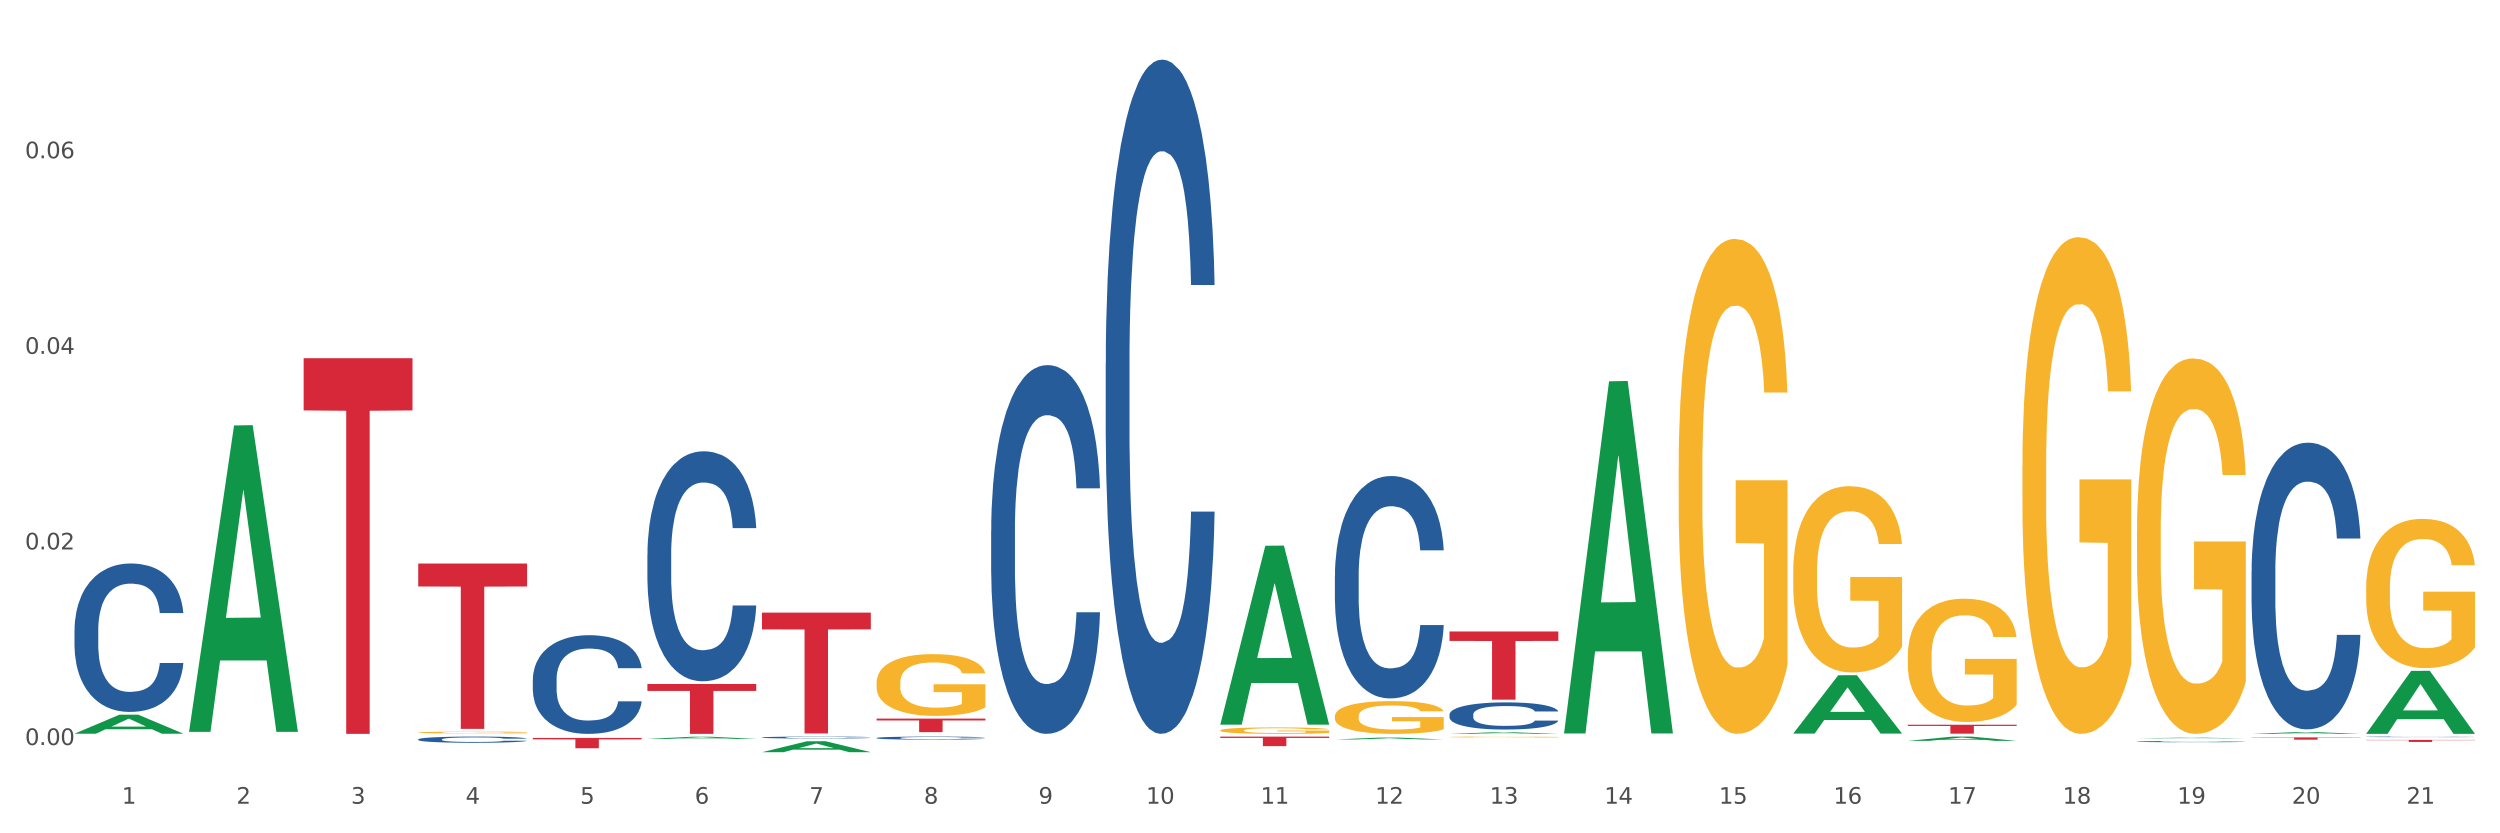 <?xml version="1.0" encoding="utf-8" standalone="no"?>
<!DOCTYPE svg PUBLIC "-//W3C//DTD SVG 1.1//EN"
  "http://www.w3.org/Graphics/SVG/1.1/DTD/svg11.dtd">
<svg xmlns:xlink="http://www.w3.org/1999/xlink" width="1080pt" height="360pt" viewBox="0 0 1080 360" xmlns="http://www.w3.org/2000/svg" version="1.1">
 <rect x="0" y="0" width="1080" height="360" fill="#333333" stroke="none"/>
 <defs>
  <style type="text/css">*{stroke-linejoin: round; stroke-linecap: butt}</style>
 </defs>
 <g id="figure_1">
  <g id="patch_1">
   <path d="M 0 360 
L 1080 360 
L 1080 0 
L 0 0 
z
" style="fill: #ffffff; stroke: #ffffff; stroke-linejoin: miter"/>
  </g>
  <g id="axes_1">
   <g id="matplotlib.axis_1">
    <g id="xtick_1">
     <g id="text_1">
      <!-- 1 -->
      <g style="fill: #4d4d4d" transform="translate(52.633 347.204) scale(0.096 -0.096)">
       <defs>
        <path id="DejaVuSans-31" d="M 794 531 
L 1825 531 
L 1825 4091 
L 703 3866 
L 703 4441 
L 1819 4666 
L 2450 4666 
L 2450 531 
L 3481 531 
L 3481 0 
L 794 0 
L 794 531 
z
" transform="scale(0.016)"/>
       </defs>
       <use xlink:href="#DejaVuSans-31"/>
      </g>
     </g>
    </g>
    <g id="xtick_2">
     <g id="text_2">
      <!-- 2 -->
      <g style="fill: #4d4d4d" transform="translate(102.133 347.204) scale(0.096 -0.096)">
       <defs>
        <path id="DejaVuSans-32" d="M 1228 531 
L 3431 531 
L 3431 0 
L 469 0 
L 469 531 
Q 828 903 1448 1529 
Q 2069 2156 2228 2338 
Q 2531 2678 2651 2914 
Q 2772 3150 2772 3378 
Q 2772 3750 2511 3984 
Q 2250 4219 1831 4219 
Q 1534 4219 1204 4116 
Q 875 4013 500 3803 
L 500 4441 
Q 881 4594 1212 4672 
Q 1544 4750 1819 4750 
Q 2544 4750 2975 4387 
Q 3406 4025 3406 3419 
Q 3406 3131 3298 2873 
Q 3191 2616 2906 2266 
Q 2828 2175 2409 1742 
Q 1991 1309 1228 531 
z
" transform="scale(0.016)"/>
       </defs>
       <use xlink:href="#DejaVuSans-32"/>
      </g>
     </g>
    </g>
    <g id="xtick_3">
     <g id="text_3">
      <!-- 3 -->
      <g style="fill: #4d4d4d" transform="translate(151.633 347.204) scale(0.096 -0.096)">
       <defs>
        <path id="DejaVuSans-33" d="M 2597 2516 
Q 3050 2419 3304 2112 
Q 3559 1806 3559 1356 
Q 3559 666 3084 287 
Q 2609 -91 1734 -91 
Q 1441 -91 1130 -33 
Q 819 25 488 141 
L 488 750 
Q 750 597 1062 519 
Q 1375 441 1716 441 
Q 2309 441 2620 675 
Q 2931 909 2931 1356 
Q 2931 1769 2642 2001 
Q 2353 2234 1838 2234 
L 1294 2234 
L 1294 2753 
L 1863 2753 
Q 2328 2753 2575 2939 
Q 2822 3125 2822 3475 
Q 2822 3834 2567 4026 
Q 2313 4219 1838 4219 
Q 1578 4219 1281 4162 
Q 984 4106 628 3988 
L 628 4550 
Q 988 4650 1302 4700 
Q 1616 4750 1894 4750 
Q 2613 4750 3031 4423 
Q 3450 4097 3450 3541 
Q 3450 3153 3228 2886 
Q 3006 2619 2597 2516 
z
" transform="scale(0.016)"/>
       </defs>
       <use xlink:href="#DejaVuSans-33"/>
      </g>
     </g>
    </g>
    <g id="xtick_4">
     <g id="text_4">
      <!-- 4 -->
      <g style="fill: #4d4d4d" transform="translate(201.133 347.204) scale(0.096 -0.096)">
       <defs>
        <path id="DejaVuSans-34" d="M 2419 4116 
L 825 1625 
L 2419 1625 
L 2419 4116 
z
M 2253 4666 
L 3047 4666 
L 3047 1625 
L 3713 1625 
L 3713 1100 
L 3047 1100 
L 3047 0 
L 2419 0 
L 2419 1100 
L 313 1100 
L 313 1709 
L 2253 4666 
z
" transform="scale(0.016)"/>
       </defs>
       <use xlink:href="#DejaVuSans-34"/>
      </g>
     </g>
    </g>
    <g id="xtick_5">
     <g id="text_5">
      <!-- 5 -->
      <g style="fill: #4d4d4d" transform="translate(250.633 347.204) scale(0.096 -0.096)">
       <defs>
        <path id="DejaVuSans-35" d="M 691 4666 
L 3169 4666 
L 3169 4134 
L 1269 4134 
L 1269 2991 
Q 1406 3038 1543 3061 
Q 1681 3084 1819 3084 
Q 2600 3084 3056 2656 
Q 3513 2228 3513 1497 
Q 3513 744 3044 326 
Q 2575 -91 1722 -91 
Q 1428 -91 1123 -41 
Q 819 9 494 109 
L 494 744 
Q 775 591 1075 516 
Q 1375 441 1709 441 
Q 2250 441 2565 725 
Q 2881 1009 2881 1497 
Q 2881 1984 2565 2268 
Q 2250 2553 1709 2553 
Q 1456 2553 1204 2497 
Q 953 2441 691 2322 
L 691 4666 
z
" transform="scale(0.016)"/>
       </defs>
       <use xlink:href="#DejaVuSans-35"/>
      </g>
     </g>
    </g>
    <g id="xtick_6">
     <g id="text_6">
      <!-- 6 -->
      <g style="fill: #4d4d4d" transform="translate(300.134 347.204) scale(0.096 -0.096)">
       <defs>
        <path id="DejaVuSans-36" d="M 2113 2584 
Q 1688 2584 1439 2293 
Q 1191 2003 1191 1497 
Q 1191 994 1439 701 
Q 1688 409 2113 409 
Q 2538 409 2786 701 
Q 3034 994 3034 1497 
Q 3034 2003 2786 2293 
Q 2538 2584 2113 2584 
z
M 3366 4563 
L 3366 3988 
Q 3128 4100 2886 4159 
Q 2644 4219 2406 4219 
Q 1781 4219 1451 3797 
Q 1122 3375 1075 2522 
Q 1259 2794 1537 2939 
Q 1816 3084 2150 3084 
Q 2853 3084 3261 2657 
Q 3669 2231 3669 1497 
Q 3669 778 3244 343 
Q 2819 -91 2113 -91 
Q 1303 -91 875 529 
Q 447 1150 447 2328 
Q 447 3434 972 4092 
Q 1497 4750 2381 4750 
Q 2619 4750 2861 4703 
Q 3103 4656 3366 4563 
z
" transform="scale(0.016)"/>
       </defs>
       <use xlink:href="#DejaVuSans-36"/>
      </g>
     </g>
    </g>
    <g id="xtick_7">
     <g id="text_7">
      <!-- 7 -->
      <g style="fill: #4d4d4d" transform="translate(349.634 347.204) scale(0.096 -0.096)">
       <defs>
        <path id="DejaVuSans-37" d="M 525 4666 
L 3525 4666 
L 3525 4397 
L 1831 0 
L 1172 0 
L 2766 4134 
L 525 4134 
L 525 4666 
z
" transform="scale(0.016)"/>
       </defs>
       <use xlink:href="#DejaVuSans-37"/>
      </g>
     </g>
    </g>
    <g id="xtick_8">
     <g id="text_8">
      <!-- 8 -->
      <g style="fill: #4d4d4d" transform="translate(399.134 347.204) scale(0.096 -0.096)">
       <defs>
        <path id="DejaVuSans-38" d="M 2034 2216 
Q 1584 2216 1326 1975 
Q 1069 1734 1069 1313 
Q 1069 891 1326 650 
Q 1584 409 2034 409 
Q 2484 409 2743 651 
Q 3003 894 3003 1313 
Q 3003 1734 2745 1975 
Q 2488 2216 2034 2216 
z
M 1403 2484 
Q 997 2584 770 2862 
Q 544 3141 544 3541 
Q 544 4100 942 4425 
Q 1341 4750 2034 4750 
Q 2731 4750 3128 4425 
Q 3525 4100 3525 3541 
Q 3525 3141 3298 2862 
Q 3072 2584 2669 2484 
Q 3125 2378 3379 2068 
Q 3634 1759 3634 1313 
Q 3634 634 3220 271 
Q 2806 -91 2034 -91 
Q 1263 -91 848 271 
Q 434 634 434 1313 
Q 434 1759 690 2068 
Q 947 2378 1403 2484 
z
M 1172 3481 
Q 1172 3119 1398 2916 
Q 1625 2713 2034 2713 
Q 2441 2713 2670 2916 
Q 2900 3119 2900 3481 
Q 2900 3844 2670 4047 
Q 2441 4250 2034 4250 
Q 1625 4250 1398 4047 
Q 1172 3844 1172 3481 
z
" transform="scale(0.016)"/>
       </defs>
       <use xlink:href="#DejaVuSans-38"/>
      </g>
     </g>
    </g>
    <g id="xtick_9">
     <g id="text_9">
      <!-- 9 -->
      <g style="fill: #4d4d4d" transform="translate(448.634 347.204) scale(0.096 -0.096)">
       <defs>
        <path id="DejaVuSans-39" d="M 703 97 
L 703 672 
Q 941 559 1184 500 
Q 1428 441 1663 441 
Q 2288 441 2617 861 
Q 2947 1281 2994 2138 
Q 2813 1869 2534 1725 
Q 2256 1581 1919 1581 
Q 1219 1581 811 2004 
Q 403 2428 403 3163 
Q 403 3881 828 4315 
Q 1253 4750 1959 4750 
Q 2769 4750 3195 4129 
Q 3622 3509 3622 2328 
Q 3622 1225 3098 567 
Q 2575 -91 1691 -91 
Q 1453 -91 1209 -44 
Q 966 3 703 97 
z
M 1959 2075 
Q 2384 2075 2632 2365 
Q 2881 2656 2881 3163 
Q 2881 3666 2632 3958 
Q 2384 4250 1959 4250 
Q 1534 4250 1286 3958 
Q 1038 3666 1038 3163 
Q 1038 2656 1286 2365 
Q 1534 2075 1959 2075 
z
" transform="scale(0.016)"/>
       </defs>
       <use xlink:href="#DejaVuSans-39"/>
      </g>
     </g>
    </g>
    <g id="xtick_10">
     <g id="text_10">
      <!-- 10 -->
      <g style="fill: #4d4d4d" transform="translate(495.079 347.204) scale(0.096 -0.096)">
       <defs>
        <path id="DejaVuSans-30" d="M 2034 4250 
Q 1547 4250 1301 3770 
Q 1056 3291 1056 2328 
Q 1056 1369 1301 889 
Q 1547 409 2034 409 
Q 2525 409 2770 889 
Q 3016 1369 3016 2328 
Q 3016 3291 2770 3770 
Q 2525 4250 2034 4250 
z
M 2034 4750 
Q 2819 4750 3233 4129 
Q 3647 3509 3647 2328 
Q 3647 1150 3233 529 
Q 2819 -91 2034 -91 
Q 1250 -91 836 529 
Q 422 1150 422 2328 
Q 422 3509 836 4129 
Q 1250 4750 2034 4750 
z
" transform="scale(0.016)"/>
       </defs>
       <use xlink:href="#DejaVuSans-31"/>
       <use xlink:href="#DejaVuSans-30" transform="translate(63.623 0)"/>
      </g>
     </g>
    </g>
    <g id="xtick_11">
     <g id="text_11">
      <!-- 11 -->
      <g style="fill: #4d4d4d" transform="translate(544.58 347.204) scale(0.096 -0.096)">
       <use xlink:href="#DejaVuSans-31"/>
       <use xlink:href="#DejaVuSans-31" transform="translate(63.623 0)"/>
      </g>
     </g>
    </g>
    <g id="xtick_12">
     <g id="text_12">
      <!-- 12 -->
      <g style="fill: #4d4d4d" transform="translate(594.08 347.204) scale(0.096 -0.096)">
       <use xlink:href="#DejaVuSans-31"/>
       <use xlink:href="#DejaVuSans-32" transform="translate(63.623 0)"/>
      </g>
     </g>
    </g>
    <g id="xtick_13">
     <g id="text_13">
      <!-- 13 -->
      <g style="fill: #4d4d4d" transform="translate(643.58 347.204) scale(0.096 -0.096)">
       <use xlink:href="#DejaVuSans-31"/>
       <use xlink:href="#DejaVuSans-33" transform="translate(63.623 0)"/>
      </g>
     </g>
    </g>
    <g id="xtick_14">
     <g id="text_14">
      <!-- 14 -->
      <g style="fill: #4d4d4d" transform="translate(693.08 347.204) scale(0.096 -0.096)">
       <use xlink:href="#DejaVuSans-31"/>
       <use xlink:href="#DejaVuSans-34" transform="translate(63.623 0)"/>
      </g>
     </g>
    </g>
    <g id="xtick_15">
     <g id="text_15">
      <!-- 15 -->
      <g style="fill: #4d4d4d" transform="translate(742.58 347.204) scale(0.096 -0.096)">
       <use xlink:href="#DejaVuSans-31"/>
       <use xlink:href="#DejaVuSans-35" transform="translate(63.623 0)"/>
      </g>
     </g>
    </g>
    <g id="xtick_16">
     <g id="text_16">
      <!-- 16 -->
      <g style="fill: #4d4d4d" transform="translate(792.08 347.204) scale(0.096 -0.096)">
       <use xlink:href="#DejaVuSans-31"/>
       <use xlink:href="#DejaVuSans-36" transform="translate(63.623 0)"/>
      </g>
     </g>
    </g>
    <g id="xtick_17">
     <g id="text_17">
      <!-- 17 -->
      <g style="fill: #4d4d4d" transform="translate(841.58 347.204) scale(0.096 -0.096)">
       <use xlink:href="#DejaVuSans-31"/>
       <use xlink:href="#DejaVuSans-37" transform="translate(63.623 0)"/>
      </g>
     </g>
    </g>
    <g id="xtick_18">
     <g id="text_18">
      <!-- 18 -->
      <g style="fill: #4d4d4d" transform="translate(891.08 347.204) scale(0.096 -0.096)">
       <use xlink:href="#DejaVuSans-31"/>
       <use xlink:href="#DejaVuSans-38" transform="translate(63.623 0)"/>
      </g>
     </g>
    </g>
    <g id="xtick_19">
     <g id="text_19">
      <!-- 19 -->
      <g style="fill: #4d4d4d" transform="translate(940.58 347.204) scale(0.096 -0.096)">
       <use xlink:href="#DejaVuSans-31"/>
       <use xlink:href="#DejaVuSans-39" transform="translate(63.623 0)"/>
      </g>
     </g>
    </g>
    <g id="xtick_20">
     <g id="text_20">
      <!-- 20 -->
      <g style="fill: #4d4d4d" transform="translate(990.08 347.204) scale(0.096 -0.096)">
       <use xlink:href="#DejaVuSans-32"/>
       <use xlink:href="#DejaVuSans-30" transform="translate(63.623 0)"/>
      </g>
     </g>
    </g>
    <g id="xtick_21">
     <g id="text_21">
      <!-- 21 -->
      <g style="fill: #4d4d4d" transform="translate(1039.58 347.204) scale(0.096 -0.096)">
       <use xlink:href="#DejaVuSans-32"/>
       <use xlink:href="#DejaVuSans-31" transform="translate(63.623 0)"/>
      </g>
     </g>
    </g>
    <g id="xtick_22"/>
    <g id="xtick_23"/>
    <g id="xtick_24"/>
    <g id="xtick_25"/>
    <g id="xtick_26"/>
    <g id="xtick_27"/>
    <g id="xtick_28"/>
    <g id="xtick_29"/>
    <g id="xtick_30"/>
    <g id="xtick_31"/>
    <g id="xtick_32"/>
    <g id="xtick_33"/>
    <g id="xtick_34"/>
    <g id="xtick_35"/>
    <g id="xtick_36"/>
    <g id="xtick_37"/>
    <g id="xtick_38"/>
    <g id="xtick_39"/>
    <g id="xtick_40"/>
    <g id="xtick_41"/>
   </g>
   <g id="matplotlib.axis_2">
    <g id="ytick_1">
     <g id="text_22">
      <!-- 0.00 -->
      <g style="fill: #4d4d4d" transform="translate(10.8 321.85) scale(0.096 -0.096)">
       <defs>
        <path id="DejaVuSans-2e" d="M 684 794 
L 1344 794 
L 1344 0 
L 684 0 
L 684 794 
z
" transform="scale(0.016)"/>
       </defs>
       <use xlink:href="#DejaVuSans-30"/>
       <use xlink:href="#DejaVuSans-2e" transform="translate(63.623 0)"/>
       <use xlink:href="#DejaVuSans-30" transform="translate(95.41 0)"/>
       <use xlink:href="#DejaVuSans-30" transform="translate(159.033 0)"/>
      </g>
     </g>
    </g>
    <g id="ytick_2">
     <g id="text_23">
      <!-- 0.02 -->
      <g style="fill: #4d4d4d" transform="translate(10.8 237.358) scale(0.096 -0.096)">
       <use xlink:href="#DejaVuSans-30"/>
       <use xlink:href="#DejaVuSans-2e" transform="translate(63.623 0)"/>
       <use xlink:href="#DejaVuSans-30" transform="translate(95.41 0)"/>
       <use xlink:href="#DejaVuSans-32" transform="translate(159.033 0)"/>
      </g>
     </g>
    </g>
    <g id="ytick_3">
     <g id="text_24">
      <!-- 0.04 -->
      <g style="fill: #4d4d4d" transform="translate(10.8 152.867) scale(0.096 -0.096)">
       <use xlink:href="#DejaVuSans-30"/>
       <use xlink:href="#DejaVuSans-2e" transform="translate(63.623 0)"/>
       <use xlink:href="#DejaVuSans-30" transform="translate(95.41 0)"/>
       <use xlink:href="#DejaVuSans-34" transform="translate(159.033 0)"/>
      </g>
     </g>
    </g>
    <g id="ytick_4">
     <g id="text_25">
      <!-- 0.06 -->
      <g style="fill: #4d4d4d" transform="translate(10.8 68.375) scale(0.096 -0.096)">
       <use xlink:href="#DejaVuSans-30"/>
       <use xlink:href="#DejaVuSans-2e" transform="translate(63.623 0)"/>
       <use xlink:href="#DejaVuSans-30" transform="translate(95.41 0)"/>
       <use xlink:href="#DejaVuSans-36" transform="translate(159.033 0)"/>
      </g>
     </g>
    </g>
    <g id="ytick_5"/>
    <g id="ytick_6"/>
    <g id="ytick_7"/>
    <g id="ytick_8"/>
   </g>
   <g id="PolyCollection_1">
    <path d="M 32.175 316.945 
L 32.223 316.938 
L 51.615 308.73 
L 59.663 308.722 
L 79.2 316.961 
L 69.892 316.961 
L 65.674 315.042 
L 45.652 315.042 
L 45.507 315.073 
L 41.435 316.961 
L 32.175 316.961 
L 32.175 316.945 
L 48.173 313.897 
L 63.153 313.89 
L 55.736 310.478 
L 55.639 310.463 
L 55.542 310.486 
L 48.125 313.89 
L 48.173 313.897 
L 32.175 316.945 
z
" clip-path="url(#p52eabfc090)" style="fill: #109648"/>
    <path d="M 279.675 295.482 
L 326.7 295.482 
L 326.7 298.477 
L 308.202 298.497 
L 308.202 317.033 
L 298.062 317.033 
L 298.062 298.497 
L 279.675 298.477 
L 279.675 295.502 
L 279.675 295.482 
z
" clip-path="url(#p52eabfc090)" style="fill: #d62839"/>
    <path d="M 329.175 264.633 
L 376.2 264.633 
L 376.2 271.892 
L 357.702 271.941 
L 357.702 316.869 
L 347.562 316.869 
L 347.562 271.941 
L 329.175 271.892 
L 329.175 264.683 
L 329.175 264.633 
z
" clip-path="url(#p52eabfc090)" style="fill: #d62839"/>
    <path d="M 378.675 310.436 
L 425.7 310.436 
L 425.7 311.25 
L 407.202 311.255 
L 407.202 316.291 
L 397.062 316.291 
L 397.062 311.255 
L 378.675 311.25 
L 378.675 310.442 
L 378.675 310.436 
z
" clip-path="url(#p52eabfc090)" style="fill: #d62839"/>
    <path d="M 527.175 318.202 
L 574.2 318.202 
L 574.2 318.777 
L 555.702 318.781 
L 555.702 322.336 
L 545.562 322.336 
L 545.562 318.781 
L 527.175 318.777 
L 527.175 318.206 
L 527.175 318.202 
z
" clip-path="url(#p52eabfc090)" style="fill: #d62839"/>
    <path d="M 626.175 272.785 
L 673.2 272.785 
L 673.2 276.882 
L 654.702 276.909 
L 654.702 302.263 
L 644.562 302.263 
L 644.562 276.909 
L 626.175 276.882 
L 626.175 272.813 
L 626.175 272.785 
z
" clip-path="url(#p52eabfc090)" style="fill: #d62839"/>
    <path d="M 824.175 313.076 
L 871.2 313.076 
L 871.2 313.615 
L 852.702 313.618 
L 852.702 316.949 
L 842.562 316.949 
L 842.562 313.618 
L 824.175 313.615 
L 824.175 313.08 
L 824.175 313.076 
z
" clip-path="url(#p52eabfc090)" style="fill: #d62839"/>
    <path d="M 230.175 318.783 
L 277.2 318.783 
L 277.2 319.405 
L 258.702 319.409 
L 258.702 323.255 
L 248.562 323.255 
L 248.562 319.409 
L 230.175 319.405 
L 230.175 318.788 
L 230.175 318.783 
z
" clip-path="url(#p52eabfc090)" style="fill: #d62839"/>
    <path d="M 1022.175 319.639 
L 1069.2 319.639 
L 1069.2 319.762 
L 1050.702 319.762 
L 1050.702 320.518 
L 1040.562 320.518 
L 1040.562 319.762 
L 1022.175 319.762 
L 1022.175 319.64 
L 1022.175 319.639 
z
" clip-path="url(#p52eabfc090)" style="fill: #d62839"/>
    <path d="M 873.675 201.603 
L 873.731 201.407 
L 873.731 194.351 
L 873.842 188.276 
L 874.397 173.578 
L 875.23 161.427 
L 875.84 154.96 
L 876.451 149.669 
L 877.173 144.378 
L 878.061 138.89 
L 879.671 130.855 
L 880.67 126.74 
L 881.892 122.428 
L 884.113 116.157 
L 885.723 112.629 
L 887.388 109.69 
L 890.109 106.162 
L 891.885 104.594 
L 893.773 103.418 
L 896.049 102.635 
L 897.77 102.439 
L 901.546 103.027 
L 904.766 104.79 
L 906.32 106.162 
L 908.319 108.514 
L 909.374 110.082 
L 911.095 113.217 
L 912.872 117.333 
L 914.093 120.86 
L 915.925 127.524 
L 917.313 134.187 
L 918.59 142.418 
L 919.256 148.101 
L 919.756 153.392 
L 920.2 159.468 
L 920.644 169.071 
L 910.651 169.071 
L 910.262 162.211 
L 909.652 155.744 
L 908.763 149.473 
L 907.986 145.553 
L 906.654 140.654 
L 905.432 137.518 
L 904.155 135.167 
L 902.601 133.207 
L 901.379 132.227 
L 899.658 131.443 
L 896.271 131.639 
L 893.995 133.207 
L 892.441 135.167 
L 891.441 136.93 
L 890.553 138.89 
L 889.554 141.634 
L 888.388 145.749 
L 887.555 149.473 
L 886.722 154.176 
L 886.056 158.88 
L 885.445 164.367 
L 884.945 170.246 
L 884.557 176.322 
L 884.224 183.769 
L 883.946 196.115 
L 883.946 222.964 
L 884.057 229.039 
L 884.335 237.074 
L 884.668 243.15 
L 885.223 250.401 
L 885.723 255.3 
L 886.667 262.355 
L 887.721 268.235 
L 888.554 271.958 
L 889.387 275.094 
L 890.831 279.405 
L 892.441 282.933 
L 893.829 285.088 
L 895.716 287.048 
L 896.993 287.832 
L 898.104 288.224 
L 900.824 288.224 
L 902.767 287.636 
L 904.932 286.264 
L 906.598 284.501 
L 907.986 282.345 
L 909.541 278.817 
L 910.54 275.486 
L 910.54 234.527 
L 898.326 234.331 
L 898.326 207.09 
L 920.7 207.09 
L 920.7 287.048 
L 919.756 291.164 
L 918.701 294.887 
L 917.591 298.219 
L 915.925 302.334 
L 913.927 306.254 
L 912.15 308.998 
L 910.262 311.349 
L 908.042 313.505 
L 905.155 315.465 
L 903.378 316.249 
L 901.157 316.837 
L 898.548 317.033 
L 896.271 316.641 
L 894.051 315.661 
L 891.719 313.897 
L 889.443 311.349 
L 887.721 308.802 
L 886 305.666 
L 884.168 301.55 
L 882.725 297.631 
L 881.614 294.103 
L 880.393 289.596 
L 879.06 283.717 
L 878.061 278.425 
L 877.173 272.938 
L 876.229 265.883 
L 875.563 259.808 
L 874.896 252.164 
L 874.508 246.481 
L 874.064 237.662 
L 873.731 225.316 
L 873.675 201.603 
z
" clip-path="url(#p52eabfc090)" style="fill: #f7b32b"/>
    <path d="M 824.175 283.255 
L 824.231 283.206 
L 824.231 281.455 
L 824.342 279.947 
L 824.897 276.299 
L 825.73 273.283 
L 826.34 271.678 
L 826.951 270.364 
L 827.673 269.051 
L 828.561 267.689 
L 830.171 265.694 
L 831.17 264.673 
L 832.392 263.603 
L 834.613 262.046 
L 836.223 261.17 
L 837.888 260.441 
L 840.609 259.565 
L 842.385 259.176 
L 844.273 258.884 
L 846.549 258.689 
L 848.27 258.641 
L 852.046 258.787 
L 855.266 259.224 
L 856.82 259.565 
L 858.819 260.149 
L 859.874 260.538 
L 861.595 261.316 
L 863.372 262.338 
L 864.593 263.213 
L 866.425 264.867 
L 867.813 266.521 
L 869.09 268.564 
L 869.756 269.975 
L 870.256 271.288 
L 870.7 272.796 
L 871.144 275.18 
L 861.151 275.18 
L 860.762 273.477 
L 860.152 271.872 
L 859.263 270.315 
L 858.486 269.343 
L 857.154 268.126 
L 855.932 267.348 
L 854.655 266.764 
L 853.101 266.278 
L 851.879 266.035 
L 850.158 265.84 
L 846.771 265.889 
L 844.495 266.278 
L 842.941 266.764 
L 841.941 267.202 
L 841.053 267.689 
L 840.054 268.37 
L 838.888 269.391 
L 838.055 270.315 
L 837.222 271.483 
L 836.556 272.65 
L 835.945 274.012 
L 835.445 275.472 
L 835.057 276.98 
L 834.724 278.828 
L 834.446 281.893 
L 834.446 288.557 
L 834.557 290.065 
L 834.835 292.06 
L 835.168 293.568 
L 835.723 295.367 
L 836.223 296.584 
L 837.167 298.335 
L 838.221 299.794 
L 839.054 300.718 
L 839.887 301.497 
L 841.331 302.567 
L 842.941 303.442 
L 844.329 303.977 
L 846.216 304.464 
L 847.493 304.659 
L 848.604 304.756 
L 851.324 304.756 
L 853.267 304.61 
L 855.432 304.269 
L 857.098 303.832 
L 858.486 303.296 
L 860.041 302.421 
L 861.04 301.594 
L 861.04 291.427 
L 848.826 291.379 
L 848.826 284.617 
L 871.2 284.617 
L 871.2 304.464 
L 870.256 305.485 
L 869.201 306.41 
L 868.091 307.237 
L 866.425 308.258 
L 864.427 309.231 
L 862.65 309.912 
L 860.762 310.496 
L 858.542 311.031 
L 855.655 311.517 
L 853.878 311.712 
L 851.657 311.858 
L 849.048 311.907 
L 846.771 311.809 
L 844.551 311.566 
L 842.219 311.128 
L 839.943 310.496 
L 838.221 309.863 
L 836.5 309.085 
L 834.668 308.064 
L 833.225 307.091 
L 832.114 306.215 
L 830.893 305.096 
L 829.56 303.637 
L 828.561 302.324 
L 827.673 300.962 
L 826.729 299.21 
L 826.063 297.702 
L 825.396 295.805 
L 825.008 294.395 
L 824.564 292.206 
L 824.231 289.141 
L 824.175 283.255 
z
" clip-path="url(#p52eabfc090)" style="fill: #f7b32b"/>
    <path d="M 774.675 247.22 
L 774.731 247.147 
L 774.731 244.5 
L 774.842 242.222 
L 775.397 236.709 
L 776.23 232.152 
L 776.84 229.726 
L 777.451 227.742 
L 778.173 225.757 
L 779.061 223.699 
L 780.671 220.685 
L 781.67 219.142 
L 782.892 217.524 
L 785.113 215.172 
L 786.723 213.849 
L 788.388 212.747 
L 791.109 211.424 
L 792.885 210.836 
L 794.773 210.395 
L 797.049 210.101 
L 798.77 210.027 
L 802.546 210.248 
L 805.766 210.909 
L 807.32 211.424 
L 809.319 212.306 
L 810.374 212.894 
L 812.095 214.07 
L 813.872 215.613 
L 815.093 216.936 
L 816.925 219.436 
L 818.313 221.935 
L 819.59 225.022 
L 820.256 227.154 
L 820.756 229.138 
L 821.2 231.417 
L 821.644 235.018 
L 811.651 235.018 
L 811.262 232.446 
L 810.652 230.02 
L 809.763 227.668 
L 808.986 226.198 
L 807.654 224.36 
L 806.432 223.184 
L 805.155 222.302 
L 803.601 221.567 
L 802.379 221.2 
L 800.658 220.906 
L 797.271 220.979 
L 794.995 221.567 
L 793.441 222.302 
L 792.441 222.964 
L 791.553 223.699 
L 790.554 224.728 
L 789.388 226.271 
L 788.555 227.668 
L 787.722 229.432 
L 787.056 231.196 
L 786.445 233.254 
L 785.945 235.459 
L 785.557 237.738 
L 785.224 240.531 
L 784.946 245.162 
L 784.946 255.232 
L 785.057 257.511 
L 785.335 260.524 
L 785.668 262.803 
L 786.223 265.523 
L 786.723 267.36 
L 787.667 270.006 
L 788.721 272.212 
L 789.554 273.608 
L 790.387 274.784 
L 791.831 276.401 
L 793.441 277.724 
L 794.829 278.533 
L 796.716 279.268 
L 797.993 279.562 
L 799.104 279.709 
L 801.824 279.709 
L 803.767 279.488 
L 805.932 278.974 
L 807.598 278.312 
L 808.986 277.504 
L 810.541 276.181 
L 811.54 274.931 
L 811.54 259.569 
L 799.326 259.495 
L 799.326 249.278 
L 821.7 249.278 
L 821.7 279.268 
L 820.756 280.812 
L 819.701 282.208 
L 818.591 283.458 
L 816.925 285.001 
L 814.927 286.471 
L 813.15 287.5 
L 811.262 288.382 
L 809.042 289.191 
L 806.155 289.926 
L 804.378 290.22 
L 802.157 290.441 
L 799.548 290.514 
L 797.271 290.367 
L 795.051 290 
L 792.719 289.338 
L 790.443 288.382 
L 788.721 287.427 
L 787 286.251 
L 785.168 284.707 
L 783.725 283.237 
L 782.614 281.914 
L 781.393 280.224 
L 780.06 278.018 
L 779.061 276.034 
L 778.173 273.976 
L 777.229 271.33 
L 776.563 269.051 
L 775.896 266.184 
L 775.508 264.053 
L 775.064 260.745 
L 774.731 256.114 
L 774.675 247.22 
z
" clip-path="url(#p52eabfc090)" style="fill: #f7b32b"/>
    <path d="M 725.175 201.999 
L 725.231 201.804 
L 725.231 194.773 
L 725.342 188.719 
L 725.897 174.073 
L 726.73 161.965 
L 727.34 155.52 
L 727.951 150.248 
L 728.673 144.975 
L 729.561 139.507 
L 731.171 131.5 
L 732.17 127.399 
L 733.392 123.103 
L 735.613 116.853 
L 737.223 113.338 
L 738.888 110.409 
L 741.609 106.894 
L 743.385 105.331 
L 745.273 104.16 
L 747.549 103.379 
L 749.27 103.183 
L 753.046 103.769 
L 756.266 105.527 
L 757.82 106.894 
L 759.819 109.237 
L 760.874 110.799 
L 762.595 113.924 
L 764.372 118.025 
L 765.593 121.54 
L 767.425 128.18 
L 768.813 134.82 
L 770.09 143.022 
L 770.756 148.685 
L 771.256 153.958 
L 771.7 160.012 
L 772.144 169.581 
L 762.151 169.581 
L 761.762 162.746 
L 761.152 156.302 
L 760.263 150.052 
L 759.486 146.147 
L 758.154 141.264 
L 756.932 138.14 
L 755.655 135.796 
L 754.101 133.843 
L 752.879 132.867 
L 751.158 132.086 
L 747.771 132.281 
L 745.495 133.843 
L 743.941 135.796 
L 742.941 137.554 
L 742.053 139.507 
L 741.054 142.241 
L 739.888 146.342 
L 739.055 150.052 
L 738.222 154.739 
L 737.556 159.426 
L 736.945 164.894 
L 736.445 170.753 
L 736.057 176.807 
L 735.724 184.228 
L 735.446 196.531 
L 735.446 223.285 
L 735.557 229.339 
L 735.835 237.346 
L 736.168 243.4 
L 736.723 250.626 
L 737.223 255.508 
L 738.167 262.538 
L 739.221 268.397 
L 740.054 272.107 
L 740.887 275.232 
L 742.331 279.528 
L 743.941 283.043 
L 745.329 285.192 
L 747.216 287.144 
L 748.493 287.926 
L 749.604 288.316 
L 752.324 288.316 
L 754.267 287.73 
L 756.432 286.363 
L 758.098 284.606 
L 759.486 282.458 
L 761.041 278.942 
L 762.04 275.622 
L 762.04 234.807 
L 749.826 234.612 
L 749.826 207.467 
L 772.2 207.467 
L 772.2 287.144 
L 771.256 291.246 
L 770.201 294.956 
L 769.091 298.276 
L 767.425 302.377 
L 765.427 306.283 
L 763.65 309.017 
L 761.762 311.36 
L 759.542 313.508 
L 756.655 315.461 
L 754.878 316.242 
L 752.657 316.828 
L 750.048 317.024 
L 747.771 316.633 
L 745.551 315.657 
L 743.219 313.899 
L 740.943 311.36 
L 739.221 308.821 
L 737.5 305.697 
L 735.668 301.596 
L 734.225 297.69 
L 733.114 294.175 
L 731.893 289.683 
L 730.56 283.825 
L 729.561 278.552 
L 728.673 273.084 
L 727.729 266.053 
L 727.063 259.999 
L 726.396 252.383 
L 726.008 246.72 
L 725.564 237.932 
L 725.231 225.629 
L 725.175 201.999 
z
" clip-path="url(#p52eabfc090)" style="fill: #f7b32b"/>
    <path d="M 626.175 318.384 
L 626.231 318.383 
L 626.231 318.371 
L 626.342 318.359 
L 626.897 318.333 
L 627.73 318.31 
L 628.34 318.298 
L 628.951 318.289 
L 629.673 318.279 
L 630.561 318.269 
L 632.171 318.254 
L 633.17 318.247 
L 634.392 318.239 
L 636.613 318.227 
L 638.223 318.221 
L 639.888 318.216 
L 642.609 318.209 
L 644.385 318.206 
L 646.273 318.204 
L 648.549 318.203 
L 650.27 318.202 
L 654.046 318.203 
L 657.266 318.207 
L 658.82 318.209 
L 660.819 318.213 
L 661.874 318.216 
L 663.595 318.222 
L 665.372 318.23 
L 666.593 318.236 
L 668.425 318.248 
L 669.813 318.26 
L 671.09 318.276 
L 671.756 318.286 
L 672.256 318.296 
L 672.7 318.307 
L 673.144 318.324 
L 663.151 318.324 
L 662.762 318.312 
L 662.152 318.3 
L 661.263 318.288 
L 660.486 318.281 
L 659.154 318.272 
L 657.932 318.267 
L 656.655 318.262 
L 655.101 318.259 
L 653.879 318.257 
L 652.158 318.255 
L 648.771 318.256 
L 646.495 318.259 
L 644.941 318.262 
L 643.941 318.265 
L 643.053 318.269 
L 642.054 318.274 
L 640.888 318.282 
L 640.055 318.288 
L 639.222 318.297 
L 638.556 318.306 
L 637.945 318.316 
L 637.445 318.326 
L 637.057 318.338 
L 636.724 318.351 
L 636.446 318.374 
L 636.446 318.423 
L 636.557 318.434 
L 636.835 318.449 
L 637.168 318.46 
L 637.723 318.473 
L 638.223 318.482 
L 639.167 318.495 
L 640.221 318.506 
L 641.054 318.513 
L 641.887 318.518 
L 643.331 318.526 
L 644.941 318.533 
L 646.329 318.537 
L 648.216 318.54 
L 649.493 318.542 
L 650.604 318.542 
L 653.324 318.542 
L 655.267 318.541 
L 657.432 318.539 
L 659.098 318.536 
L 660.486 318.532 
L 662.041 318.525 
L 663.04 318.519 
L 663.04 318.444 
L 650.826 318.444 
L 650.826 318.394 
L 673.2 318.394 
L 673.2 318.54 
L 672.256 318.548 
L 671.201 318.555 
L 670.091 318.561 
L 668.425 318.568 
L 666.427 318.575 
L 664.65 318.58 
L 662.762 318.585 
L 660.542 318.589 
L 657.655 318.592 
L 655.878 318.594 
L 653.657 318.595 
L 651.048 318.595 
L 648.771 318.594 
L 646.551 318.593 
L 644.219 318.589 
L 641.943 318.585 
L 640.221 318.58 
L 638.5 318.574 
L 636.668 318.567 
L 635.225 318.56 
L 634.114 318.553 
L 632.893 318.545 
L 631.56 318.534 
L 630.561 318.524 
L 629.673 318.514 
L 628.729 318.502 
L 628.063 318.49 
L 627.396 318.476 
L 627.008 318.466 
L 626.564 318.45 
L 626.231 318.427 
L 626.175 318.384 
z
" clip-path="url(#p52eabfc090)" style="fill: #f7b32b"/>
    <path d="M 576.675 309.424 
L 576.731 309.411 
L 576.731 308.946 
L 576.842 308.545 
L 577.397 307.576 
L 578.23 306.775 
L 578.84 306.349 
L 579.451 306 
L 580.173 305.651 
L 581.061 305.29 
L 582.671 304.76 
L 583.67 304.489 
L 584.892 304.204 
L 587.113 303.791 
L 588.723 303.558 
L 590.388 303.365 
L 593.109 303.132 
L 594.885 303.029 
L 596.773 302.951 
L 599.049 302.9 
L 600.77 302.887 
L 604.546 302.925 
L 607.766 303.042 
L 609.32 303.132 
L 611.319 303.287 
L 612.374 303.391 
L 614.095 303.597 
L 615.872 303.869 
L 617.093 304.101 
L 618.925 304.54 
L 620.313 304.98 
L 621.59 305.522 
L 622.256 305.897 
L 622.756 306.246 
L 623.2 306.646 
L 623.644 307.279 
L 613.651 307.279 
L 613.262 306.827 
L 612.652 306.401 
L 611.763 305.987 
L 610.986 305.729 
L 609.654 305.406 
L 608.432 305.199 
L 607.155 305.044 
L 605.601 304.915 
L 604.379 304.85 
L 602.658 304.799 
L 599.271 304.812 
L 596.995 304.915 
L 595.441 305.044 
L 594.441 305.16 
L 593.553 305.29 
L 592.554 305.47 
L 591.388 305.742 
L 590.555 305.987 
L 589.722 306.297 
L 589.056 306.607 
L 588.445 306.969 
L 587.945 307.357 
L 587.557 307.757 
L 587.224 308.248 
L 586.946 309.062 
L 586.946 310.832 
L 587.057 311.232 
L 587.335 311.762 
L 587.668 312.162 
L 588.223 312.64 
L 588.723 312.963 
L 589.667 313.428 
L 590.721 313.816 
L 591.554 314.061 
L 592.387 314.268 
L 593.831 314.552 
L 595.441 314.785 
L 596.829 314.927 
L 598.716 315.056 
L 599.993 315.108 
L 601.104 315.134 
L 603.824 315.134 
L 605.767 315.095 
L 607.932 315.004 
L 609.598 314.888 
L 610.986 314.746 
L 612.541 314.513 
L 613.54 314.294 
L 613.54 311.594 
L 601.326 311.581 
L 601.326 309.785 
L 623.7 309.785 
L 623.7 315.056 
L 622.756 315.327 
L 621.701 315.573 
L 620.591 315.792 
L 618.925 316.064 
L 616.927 316.322 
L 615.15 316.503 
L 613.262 316.658 
L 611.042 316.8 
L 608.155 316.929 
L 606.378 316.981 
L 604.157 317.02 
L 601.548 317.033 
L 599.271 317.007 
L 597.051 316.942 
L 594.719 316.826 
L 592.443 316.658 
L 590.721 316.49 
L 589 316.283 
L 587.168 316.012 
L 585.725 315.754 
L 584.614 315.521 
L 583.393 315.224 
L 582.06 314.836 
L 581.061 314.488 
L 580.173 314.126 
L 579.229 313.661 
L 578.563 313.26 
L 577.896 312.757 
L 577.508 312.382 
L 577.064 311.801 
L 576.731 310.987 
L 576.675 309.424 
z
" clip-path="url(#p52eabfc090)" style="fill: #f7b32b"/>
    <path d="M 923.175 229.778 
L 923.231 229.63 
L 923.231 224.297 
L 923.342 219.705 
L 923.897 208.594 
L 924.73 199.409 
L 925.34 194.521 
L 925.951 190.521 
L 926.673 186.521 
L 927.561 182.373 
L 929.171 176.3 
L 930.17 173.189 
L 931.392 169.929 
L 933.613 165.189 
L 935.223 162.522 
L 936.888 160.3 
L 939.609 157.634 
L 941.385 156.449 
L 943.273 155.56 
L 945.549 154.967 
L 947.27 154.819 
L 951.046 155.264 
L 954.266 156.597 
L 955.82 157.634 
L 957.819 159.412 
L 958.874 160.597 
L 960.595 162.967 
L 962.372 166.078 
L 963.593 168.744 
L 965.425 173.781 
L 966.813 178.818 
L 968.09 185.04 
L 968.756 189.336 
L 969.256 193.336 
L 969.7 197.928 
L 970.144 205.187 
L 960.151 205.187 
L 959.762 200.002 
L 959.152 195.113 
L 958.263 190.373 
L 957.486 187.41 
L 956.154 183.707 
L 954.932 181.336 
L 953.655 179.559 
L 952.101 178.077 
L 950.879 177.336 
L 949.158 176.744 
L 945.771 176.892 
L 943.495 178.077 
L 941.941 179.559 
L 940.941 180.892 
L 940.053 182.373 
L 939.054 184.447 
L 937.888 187.558 
L 937.055 190.373 
L 936.222 193.928 
L 935.556 197.484 
L 934.945 201.631 
L 934.445 206.076 
L 934.057 210.668 
L 933.724 216.297 
L 933.446 225.63 
L 933.446 245.925 
L 933.557 250.518 
L 933.835 256.591 
L 934.168 261.184 
L 934.723 266.665 
L 935.223 270.368 
L 936.167 275.702 
L 937.221 280.146 
L 938.054 282.96 
L 938.887 285.331 
L 940.331 288.59 
L 941.941 291.256 
L 943.329 292.886 
L 945.216 294.367 
L 946.493 294.96 
L 947.604 295.256 
L 950.324 295.256 
L 952.267 294.812 
L 954.432 293.775 
L 956.098 292.441 
L 957.486 290.812 
L 959.041 288.145 
L 960.04 285.627 
L 960.04 254.666 
L 947.826 254.517 
L 947.826 233.926 
L 970.2 233.926 
L 970.2 294.367 
L 969.256 297.478 
L 968.201 300.293 
L 967.091 302.811 
L 965.425 305.922 
L 963.427 308.885 
L 961.65 310.959 
L 959.762 312.737 
L 957.542 314.366 
L 954.655 315.847 
L 952.878 316.44 
L 950.657 316.884 
L 948.048 317.033 
L 945.771 316.736 
L 943.551 315.996 
L 941.219 314.662 
L 938.943 312.737 
L 937.221 310.811 
L 935.5 308.44 
L 933.668 305.33 
L 932.225 302.367 
L 931.114 299.7 
L 929.893 296.293 
L 928.56 291.849 
L 927.561 287.849 
L 926.673 283.701 
L 925.729 278.368 
L 925.063 273.776 
L 924.396 267.998 
L 924.008 263.702 
L 923.564 257.036 
L 923.231 247.703 
L 923.175 229.778 
z
" clip-path="url(#p52eabfc090)" style="fill: #f7b32b"/>
    <path d="M 527.175 315.53 
L 527.231 315.527 
L 527.231 315.435 
L 527.342 315.356 
L 527.897 315.165 
L 528.73 315.006 
L 529.34 314.922 
L 529.951 314.853 
L 530.673 314.784 
L 531.561 314.713 
L 533.171 314.608 
L 534.17 314.555 
L 535.392 314.499 
L 537.613 314.417 
L 539.223 314.371 
L 540.888 314.333 
L 543.609 314.287 
L 545.385 314.266 
L 547.273 314.251 
L 549.549 314.241 
L 551.27 314.238 
L 555.046 314.246 
L 558.266 314.269 
L 559.82 314.287 
L 561.819 314.317 
L 562.874 314.338 
L 564.595 314.379 
L 566.372 314.432 
L 567.593 314.478 
L 569.425 314.565 
L 570.813 314.652 
L 572.09 314.759 
L 572.756 314.833 
L 573.256 314.902 
L 573.7 314.981 
L 574.144 315.106 
L 564.151 315.106 
L 563.762 315.017 
L 563.152 314.932 
L 562.263 314.851 
L 561.486 314.8 
L 560.154 314.736 
L 558.932 314.695 
L 557.655 314.664 
L 556.101 314.639 
L 554.879 314.626 
L 553.158 314.616 
L 549.771 314.619 
L 547.495 314.639 
L 545.941 314.664 
L 544.941 314.687 
L 544.053 314.713 
L 543.054 314.749 
L 541.888 314.802 
L 541.055 314.851 
L 540.222 314.912 
L 539.556 314.973 
L 538.945 315.045 
L 538.445 315.121 
L 538.057 315.2 
L 537.724 315.297 
L 537.446 315.458 
L 537.446 315.808 
L 537.557 315.887 
L 537.835 315.991 
L 538.168 316.071 
L 538.723 316.165 
L 539.223 316.229 
L 540.167 316.321 
L 541.221 316.397 
L 542.054 316.446 
L 542.887 316.486 
L 544.331 316.543 
L 545.941 316.589 
L 547.329 316.617 
L 549.216 316.642 
L 550.493 316.652 
L 551.604 316.657 
L 554.324 316.657 
L 556.267 316.65 
L 558.432 316.632 
L 560.098 316.609 
L 561.486 316.581 
L 563.041 316.535 
L 564.04 316.492 
L 564.04 315.958 
L 551.826 315.956 
L 551.826 315.601 
L 574.2 315.601 
L 574.2 316.642 
L 573.256 316.696 
L 572.201 316.744 
L 571.091 316.788 
L 569.425 316.841 
L 567.427 316.892 
L 565.65 316.928 
L 563.762 316.959 
L 561.542 316.987 
L 558.655 317.012 
L 556.878 317.022 
L 554.657 317.03 
L 552.048 317.033 
L 549.771 317.027 
L 547.551 317.015 
L 545.219 316.992 
L 542.943 316.959 
L 541.221 316.925 
L 539.5 316.885 
L 537.668 316.831 
L 536.225 316.78 
L 535.114 316.734 
L 533.893 316.675 
L 532.56 316.599 
L 531.561 316.53 
L 530.673 316.458 
L 529.729 316.367 
L 529.063 316.287 
L 528.396 316.188 
L 528.008 316.114 
L 527.564 315.999 
L 527.231 315.838 
L 527.175 315.53 
z
" clip-path="url(#p52eabfc090)" style="fill: #f7b32b"/>
    <path d="M 180.675 243.433 
L 227.7 243.433 
L 227.7 253.363 
L 209.202 253.43 
L 209.202 314.884 
L 199.062 314.884 
L 199.062 253.43 
L 180.675 253.363 
L 180.675 243.5 
L 180.675 243.433 
z
" clip-path="url(#p52eabfc090)" style="fill: #d62839"/>
    <path d="M 1022.175 253.944 
L 1022.231 253.885 
L 1022.231 251.766 
L 1022.342 249.941 
L 1022.897 245.526 
L 1023.73 241.876 
L 1024.34 239.933 
L 1024.951 238.343 
L 1025.673 236.754 
L 1026.561 235.105 
L 1028.171 232.692 
L 1029.17 231.455 
L 1030.392 230.16 
L 1032.613 228.276 
L 1034.223 227.217 
L 1035.888 226.333 
L 1038.609 225.274 
L 1040.385 224.803 
L 1042.273 224.45 
L 1044.549 224.214 
L 1046.27 224.155 
L 1050.046 224.332 
L 1053.266 224.862 
L 1054.82 225.274 
L 1056.819 225.98 
L 1057.874 226.451 
L 1059.595 227.393 
L 1061.372 228.629 
L 1062.593 229.689 
L 1064.425 231.691 
L 1065.813 233.692 
L 1067.09 236.165 
L 1067.756 237.872 
L 1068.256 239.462 
L 1068.7 241.287 
L 1069.144 244.172 
L 1059.151 244.172 
L 1058.762 242.111 
L 1058.152 240.168 
L 1057.263 238.284 
L 1056.486 237.107 
L 1055.154 235.635 
L 1053.932 234.693 
L 1052.655 233.987 
L 1051.101 233.398 
L 1049.879 233.104 
L 1048.158 232.868 
L 1044.771 232.927 
L 1042.495 233.398 
L 1040.941 233.987 
L 1039.941 234.517 
L 1039.053 235.105 
L 1038.054 235.93 
L 1036.888 237.166 
L 1036.055 238.284 
L 1035.222 239.697 
L 1034.556 241.11 
L 1033.945 242.759 
L 1033.445 244.525 
L 1033.057 246.35 
L 1032.724 248.587 
L 1032.446 252.296 
L 1032.446 260.361 
L 1032.557 262.186 
L 1032.835 264.6 
L 1033.168 266.425 
L 1033.723 268.603 
L 1034.223 270.075 
L 1035.167 272.195 
L 1036.221 273.961 
L 1037.054 275.079 
L 1037.887 276.021 
L 1039.331 277.316 
L 1040.941 278.376 
L 1042.329 279.024 
L 1044.216 279.612 
L 1045.493 279.848 
L 1046.604 279.966 
L 1049.324 279.966 
L 1051.267 279.789 
L 1053.432 279.377 
L 1055.098 278.847 
L 1056.486 278.2 
L 1058.041 277.14 
L 1059.04 276.139 
L 1059.04 263.835 
L 1046.826 263.776 
L 1046.826 255.593 
L 1069.2 255.593 
L 1069.2 279.612 
L 1068.256 280.849 
L 1067.201 281.967 
L 1066.091 282.968 
L 1064.425 284.204 
L 1062.427 285.382 
L 1060.65 286.206 
L 1058.762 286.913 
L 1056.542 287.56 
L 1053.655 288.149 
L 1051.878 288.384 
L 1049.657 288.561 
L 1047.048 288.62 
L 1044.771 288.502 
L 1042.551 288.208 
L 1040.219 287.678 
L 1037.943 286.913 
L 1036.221 286.147 
L 1034.5 285.205 
L 1032.668 283.969 
L 1031.225 282.792 
L 1030.114 281.732 
L 1028.893 280.378 
L 1027.56 278.612 
L 1026.561 277.022 
L 1025.673 275.374 
L 1024.729 273.254 
L 1024.063 271.429 
L 1023.396 269.133 
L 1023.008 267.426 
L 1022.564 264.777 
L 1022.231 261.068 
L 1022.175 253.944 
z
" clip-path="url(#p52eabfc090)" style="fill: #f7b32b"/>
    <path d="M 1022.175 318.322 
L 1022.231 318.322 
L 1022.231 318.315 
L 1022.397 318.306 
L 1023.009 318.289 
L 1023.787 318.276 
L 1025.121 318.261 
L 1025.844 318.255 
L 1026.789 318.248 
L 1028.734 318.236 
L 1030.957 318.226 
L 1032.514 318.221 
L 1033.681 318.217 
L 1036.294 318.211 
L 1037.794 318.209 
L 1039.351 318.207 
L 1040.685 318.205 
L 1042.908 318.203 
L 1044.687 318.203 
L 1046.744 318.202 
L 1048.467 318.203 
L 1050.746 318.204 
L 1054.081 318.207 
L 1055.359 318.208 
L 1057.082 318.211 
L 1058.861 318.215 
L 1060.306 318.219 
L 1061.974 318.225 
L 1063.697 318.232 
L 1065.365 318.241 
L 1066.532 318.25 
L 1067.477 318.259 
L 1068.311 318.27 
L 1068.922 318.282 
L 1069.2 318.292 
L 1059.028 318.292 
L 1058.75 318.283 
L 1058.194 318.273 
L 1057.638 318.266 
L 1057.027 318.261 
L 1056.082 318.255 
L 1055.248 318.251 
L 1053.859 318.246 
L 1052.58 318.243 
L 1051.524 318.242 
L 1050.245 318.24 
L 1047.522 318.239 
L 1045.576 318.239 
L 1044.353 318.239 
L 1042.853 318.24 
L 1041.574 318.242 
L 1040.073 318.245 
L 1038.906 318.248 
L 1037.739 318.252 
L 1037.072 318.255 
L 1036.071 318.261 
L 1035.404 318.265 
L 1034.515 318.273 
L 1034.015 318.278 
L 1033.125 318.292 
L 1032.736 318.302 
L 1032.569 318.309 
L 1032.458 318.317 
L 1032.458 318.355 
L 1032.792 318.372 
L 1033.07 318.38 
L 1033.514 318.388 
L 1034.348 318.399 
L 1035.571 318.409 
L 1036.849 318.417 
L 1037.906 318.421 
L 1038.906 318.425 
L 1039.907 318.427 
L 1041.13 318.43 
L 1042.13 318.431 
L 1043.631 318.433 
L 1045.41 318.434 
L 1046.799 318.434 
L 1049.634 318.432 
L 1050.912 318.431 
L 1052.135 318.429 
L 1053.469 318.427 
L 1054.526 318.424 
L 1055.137 318.422 
L 1056.138 318.417 
L 1056.916 318.412 
L 1057.583 318.406 
L 1058.027 318.402 
L 1058.528 318.394 
L 1058.917 318.386 
L 1059.028 318.382 
L 1069.2 318.382 
L 1068.978 318.39 
L 1068.589 318.399 
L 1067.81 318.41 
L 1067.199 318.417 
L 1066.254 318.425 
L 1065.253 318.432 
L 1063.864 318.439 
L 1062.585 318.445 
L 1061.251 318.45 
L 1059.806 318.454 
L 1057.194 318.46 
L 1056.249 318.462 
L 1054.248 318.465 
L 1052.691 318.467 
L 1050.412 318.468 
L 1048.078 318.469 
L 1045.632 318.47 
L 1043.464 318.469 
L 1041.074 318.468 
L 1039.573 318.466 
L 1037.906 318.464 
L 1035.96 318.461 
L 1034.126 318.456 
L 1032.403 318.452 
L 1030.791 318.446 
L 1029.29 318.44 
L 1027.344 318.429 
L 1025.899 318.419 
L 1024.843 318.409 
L 1024.12 318.401 
L 1023.398 318.391 
L 1023.009 318.384 
L 1022.397 318.367 
L 1022.175 318.351 
L 1022.175 318.322 
z
" clip-path="url(#p52eabfc090)" style="fill: #255c99"/>
    <path d="M 972.675 246.893 
L 972.731 246.779 
L 972.731 243.612 
L 972.897 239.314 
L 973.509 231.397 
L 974.287 225.402 
L 975.621 218.39 
L 976.344 215.449 
L 977.289 212.169 
L 979.234 206.853 
L 981.457 202.329 
L 983.014 199.84 
L 984.181 198.257 
L 986.794 195.429 
L 988.294 194.185 
L 989.851 193.167 
L 991.185 192.488 
L 993.408 191.697 
L 995.187 191.357 
L 997.244 191.244 
L 998.967 191.357 
L 1001.246 191.81 
L 1004.581 193.167 
L 1005.859 193.959 
L 1007.582 195.316 
L 1009.361 197.126 
L 1010.806 198.935 
L 1012.474 201.537 
L 1014.197 204.93 
L 1015.865 209.228 
L 1017.032 213.187 
L 1017.977 217.372 
L 1018.811 222.462 
L 1019.422 228.004 
L 1019.7 232.641 
L 1009.528 232.641 
L 1009.25 228.456 
L 1008.694 223.932 
L 1008.138 220.878 
L 1007.527 218.39 
L 1006.582 215.562 
L 1005.748 213.752 
L 1004.359 211.603 
L 1003.08 210.246 
L 1002.024 209.454 
L 1000.745 208.776 
L 998.022 208.097 
L 996.076 208.097 
L 994.853 208.323 
L 993.353 208.889 
L 992.074 209.681 
L 990.573 211.038 
L 989.406 212.508 
L 988.239 214.431 
L 987.572 215.788 
L 986.571 218.277 
L 985.904 220.313 
L 985.015 223.819 
L 984.515 226.307 
L 983.625 232.754 
L 983.236 237.505 
L 983.069 240.785 
L 982.958 244.404 
L 982.958 262.049 
L 983.292 269.966 
L 983.57 273.359 
L 984.014 277.205 
L 984.848 282.182 
L 986.071 287.045 
L 987.349 290.552 
L 988.406 292.701 
L 989.406 294.284 
L 990.407 295.528 
L 991.63 296.659 
L 992.63 297.338 
L 994.131 298.017 
L 995.91 298.356 
L 997.299 298.356 
L 1000.134 297.79 
L 1001.413 297.225 
L 1002.635 296.433 
L 1003.969 295.189 
L 1005.026 293.832 
L 1005.637 292.814 
L 1006.638 290.665 
L 1007.416 288.403 
L 1008.083 285.801 
L 1008.527 283.539 
L 1009.028 280.146 
L 1009.417 276.3 
L 1009.528 274.264 
L 1019.7 274.264 
L 1019.478 278.336 
L 1019.089 282.295 
L 1018.31 287.611 
L 1017.699 290.665 
L 1016.754 294.397 
L 1015.753 297.564 
L 1014.364 301.07 
L 1013.085 303.672 
L 1011.751 305.934 
L 1010.306 307.97 
L 1007.694 310.798 
L 1006.749 311.589 
L 1004.748 312.947 
L 1003.191 313.738 
L 1000.912 314.53 
L 998.578 314.983 
L 996.132 315.096 
L 993.964 314.869 
L 991.574 314.191 
L 990.073 313.512 
L 988.406 312.494 
L 986.46 310.911 
L 984.626 308.988 
L 982.903 306.726 
L 981.291 304.124 
L 979.79 301.184 
L 977.844 296.32 
L 976.399 291.569 
L 975.343 287.158 
L 974.62 283.426 
L 973.898 278.675 
L 973.509 275.395 
L 972.897 267.478 
L 972.675 260.126 
L 972.675 246.893 
z
" clip-path="url(#p52eabfc090)" style="fill: #255c99"/>
    <path d="M 923.175 320.362 
L 923.231 320.362 
L 923.231 320.349 
L 923.397 320.331 
L 924.009 320.299 
L 924.787 320.274 
L 926.121 320.246 
L 926.844 320.233 
L 927.789 320.22 
L 929.734 320.198 
L 931.957 320.18 
L 933.514 320.17 
L 934.681 320.163 
L 937.294 320.151 
L 938.794 320.146 
L 940.351 320.142 
L 941.685 320.139 
L 943.908 320.136 
L 945.687 320.135 
L 947.744 320.134 
L 949.467 320.135 
L 951.746 320.137 
L 955.081 320.142 
L 956.359 320.145 
L 958.082 320.151 
L 959.861 320.158 
L 961.306 320.166 
L 962.974 320.176 
L 964.697 320.19 
L 966.365 320.208 
L 967.532 320.224 
L 968.477 320.241 
L 969.311 320.262 
L 969.922 320.285 
L 970.2 320.304 
L 960.028 320.304 
L 959.75 320.287 
L 959.194 320.268 
L 958.638 320.256 
L 958.027 320.246 
L 957.082 320.234 
L 956.248 320.227 
L 954.859 320.218 
L 953.58 320.212 
L 952.524 320.209 
L 951.245 320.206 
L 948.522 320.203 
L 946.576 320.203 
L 945.353 320.204 
L 943.853 320.207 
L 942.574 320.21 
L 941.073 320.215 
L 939.906 320.221 
L 938.739 320.229 
L 938.072 320.235 
L 937.071 320.245 
L 936.404 320.253 
L 935.515 320.268 
L 935.015 320.278 
L 934.125 320.304 
L 933.736 320.324 
L 933.569 320.337 
L 933.458 320.352 
L 933.458 320.424 
L 933.792 320.457 
L 934.07 320.471 
L 934.514 320.487 
L 935.348 320.507 
L 936.571 320.527 
L 937.849 320.541 
L 938.906 320.55 
L 939.906 320.557 
L 940.907 320.562 
L 942.13 320.566 
L 943.13 320.569 
L 944.631 320.572 
L 946.41 320.573 
L 947.799 320.573 
L 950.634 320.571 
L 951.913 320.569 
L 953.135 320.565 
L 954.469 320.56 
L 955.526 320.555 
L 956.137 320.551 
L 957.138 320.542 
L 957.916 320.532 
L 958.583 320.522 
L 959.027 320.513 
L 959.528 320.499 
L 959.917 320.483 
L 960.028 320.475 
L 970.2 320.475 
L 969.978 320.491 
L 969.589 320.507 
L 968.81 320.529 
L 968.199 320.542 
L 967.254 320.557 
L 966.253 320.57 
L 964.864 320.584 
L 963.585 320.595 
L 962.251 320.604 
L 960.806 320.613 
L 958.194 320.624 
L 957.249 320.627 
L 955.248 320.633 
L 953.691 320.636 
L 951.412 320.64 
L 949.078 320.641 
L 946.632 320.642 
L 944.464 320.641 
L 942.074 320.638 
L 940.573 320.635 
L 938.906 320.631 
L 936.96 320.625 
L 935.126 320.617 
L 933.403 320.608 
L 931.791 320.597 
L 930.29 320.585 
L 928.344 320.565 
L 926.899 320.545 
L 925.843 320.527 
L 925.12 320.512 
L 924.398 320.493 
L 924.009 320.479 
L 923.397 320.447 
L 923.175 320.417 
L 923.175 320.362 
z
" clip-path="url(#p52eabfc090)" style="fill: #255c99"/>
    <path d="M 626.175 308.7 
L 626.231 308.689 
L 626.231 308.39 
L 626.397 307.983 
L 627.009 307.233 
L 627.787 306.666 
L 629.121 306.002 
L 629.844 305.724 
L 630.789 305.413 
L 632.734 304.91 
L 634.957 304.482 
L 636.514 304.246 
L 637.681 304.096 
L 640.294 303.829 
L 641.794 303.711 
L 643.351 303.615 
L 644.685 303.55 
L 646.908 303.475 
L 648.687 303.443 
L 650.744 303.433 
L 652.467 303.443 
L 654.746 303.486 
L 658.081 303.615 
L 659.359 303.69 
L 661.082 303.818 
L 662.861 303.989 
L 664.306 304.161 
L 665.974 304.407 
L 667.697 304.728 
L 669.365 305.135 
L 670.532 305.51 
L 671.477 305.906 
L 672.311 306.387 
L 672.922 306.912 
L 673.2 307.351 
L 663.028 307.351 
L 662.75 306.955 
L 662.194 306.527 
L 661.638 306.238 
L 661.027 306.002 
L 660.082 305.734 
L 659.248 305.563 
L 657.859 305.36 
L 656.58 305.231 
L 655.524 305.156 
L 654.245 305.092 
L 651.522 305.028 
L 649.576 305.028 
L 648.353 305.049 
L 646.853 305.103 
L 645.574 305.178 
L 644.073 305.306 
L 642.906 305.445 
L 641.739 305.627 
L 641.072 305.756 
L 640.071 305.991 
L 639.404 306.184 
L 638.515 306.516 
L 638.015 306.751 
L 637.125 307.362 
L 636.736 307.811 
L 636.569 308.122 
L 636.458 308.464 
L 636.458 310.135 
L 636.792 310.884 
L 637.07 311.205 
L 637.514 311.569 
L 638.348 312.04 
L 639.571 312.501 
L 640.849 312.833 
L 641.906 313.036 
L 642.906 313.186 
L 643.907 313.304 
L 645.13 313.411 
L 646.13 313.475 
L 647.631 313.539 
L 649.41 313.571 
L 650.799 313.571 
L 653.634 313.518 
L 654.913 313.464 
L 656.135 313.389 
L 657.469 313.271 
L 658.526 313.143 
L 659.137 313.047 
L 660.138 312.843 
L 660.916 312.629 
L 661.583 312.383 
L 662.027 312.169 
L 662.528 311.848 
L 662.917 311.484 
L 663.028 311.291 
L 673.2 311.291 
L 672.978 311.676 
L 672.589 312.051 
L 671.81 312.554 
L 671.199 312.843 
L 670.254 313.197 
L 669.253 313.496 
L 667.864 313.828 
L 666.585 314.074 
L 665.251 314.289 
L 663.806 314.481 
L 661.194 314.749 
L 660.249 314.824 
L 658.248 314.952 
L 656.691 315.027 
L 654.412 315.102 
L 652.078 315.145 
L 649.632 315.156 
L 647.464 315.134 
L 645.074 315.07 
L 643.573 315.006 
L 641.906 314.909 
L 639.96 314.76 
L 638.126 314.578 
L 636.403 314.363 
L 634.791 314.117 
L 633.29 313.839 
L 631.344 313.379 
L 629.899 312.929 
L 628.843 312.511 
L 628.12 312.158 
L 627.398 311.708 
L 627.009 311.398 
L 626.397 310.648 
L 626.175 309.953 
L 626.175 308.7 
z
" clip-path="url(#p52eabfc090)" style="fill: #255c99"/>
    <path d="M 576.675 248.81 
L 576.731 248.723 
L 576.731 246.266 
L 576.897 242.932 
L 577.509 236.79 
L 578.287 232.14 
L 579.621 226.7 
L 580.344 224.419 
L 581.289 221.875 
L 583.234 217.751 
L 585.457 214.241 
L 587.014 212.311 
L 588.181 211.083 
L 590.794 208.889 
L 592.294 207.924 
L 593.851 207.135 
L 595.185 206.608 
L 597.408 205.994 
L 599.187 205.731 
L 601.244 205.643 
L 602.967 205.731 
L 605.246 206.082 
L 608.581 207.135 
L 609.859 207.749 
L 611.582 208.802 
L 613.361 210.205 
L 614.806 211.609 
L 616.474 213.627 
L 618.197 216.259 
L 619.865 219.593 
L 621.032 222.664 
L 621.977 225.911 
L 622.811 229.859 
L 623.422 234.158 
L 623.7 237.755 
L 613.528 237.755 
L 613.25 234.509 
L 612.694 231 
L 612.138 228.631 
L 611.527 226.7 
L 610.582 224.507 
L 609.748 223.103 
L 608.359 221.436 
L 607.08 220.383 
L 606.024 219.769 
L 604.745 219.243 
L 602.022 218.716 
L 600.076 218.716 
L 598.853 218.892 
L 597.353 219.33 
L 596.074 219.944 
L 594.573 220.997 
L 593.406 222.138 
L 592.239 223.629 
L 591.572 224.682 
L 590.571 226.613 
L 589.904 228.192 
L 589.015 230.912 
L 588.515 232.842 
L 587.625 237.843 
L 587.236 241.528 
L 587.069 244.073 
L 586.958 246.88 
L 586.958 260.567 
L 587.292 266.709 
L 587.57 269.341 
L 588.014 272.324 
L 588.848 276.185 
L 590.071 279.958 
L 591.349 282.678 
L 592.406 284.345 
L 593.406 285.573 
L 594.407 286.538 
L 595.63 287.416 
L 596.63 287.942 
L 598.131 288.468 
L 599.91 288.732 
L 601.299 288.732 
L 604.134 288.293 
L 605.413 287.854 
L 606.635 287.24 
L 607.969 286.275 
L 609.026 285.222 
L 609.637 284.432 
L 610.638 282.765 
L 611.416 281.011 
L 612.083 278.993 
L 612.527 277.238 
L 613.028 274.606 
L 613.417 271.623 
L 613.528 270.043 
L 623.7 270.043 
L 623.478 273.202 
L 623.089 276.273 
L 622.31 280.396 
L 621.699 282.765 
L 620.754 285.661 
L 619.753 288.117 
L 618.364 290.837 
L 617.085 292.855 
L 615.751 294.61 
L 614.306 296.189 
L 611.694 298.383 
L 610.749 298.997 
L 608.748 300.05 
L 607.191 300.664 
L 604.912 301.278 
L 602.578 301.629 
L 600.132 301.717 
L 597.964 301.541 
L 595.574 301.015 
L 594.073 300.489 
L 592.406 299.699 
L 590.46 298.471 
L 588.626 296.979 
L 586.903 295.224 
L 585.291 293.206 
L 583.79 290.925 
L 581.844 287.152 
L 580.399 283.467 
L 579.343 280.045 
L 578.62 277.15 
L 577.898 273.465 
L 577.509 270.921 
L 576.897 264.779 
L 576.675 259.076 
L 576.675 248.81 
z
" clip-path="url(#p52eabfc090)" style="fill: #255c99"/>
    <path d="M 477.675 156.633 
L 477.731 156.367 
L 477.731 148.919 
L 477.897 138.811 
L 478.509 120.191 
L 479.287 106.092 
L 480.621 89.6 
L 481.344 82.684 
L 482.289 74.97 
L 484.234 62.468 
L 486.457 51.828 
L 488.014 45.976 
L 489.181 42.252 
L 491.794 35.602 
L 493.294 32.676 
L 494.851 30.282 
L 496.185 28.686 
L 498.408 26.824 
L 500.187 26.026 
L 502.244 25.759 
L 503.967 26.026 
L 506.246 27.09 
L 509.581 30.282 
L 510.859 32.144 
L 512.582 35.336 
L 514.361 39.592 
L 515.806 43.848 
L 517.474 49.966 
L 519.197 57.946 
L 520.865 68.054 
L 522.032 77.364 
L 522.977 87.206 
L 523.811 99.176 
L 524.422 112.21 
L 524.7 123.117 
L 514.528 123.117 
L 514.25 113.274 
L 513.694 102.634 
L 513.138 95.452 
L 512.527 89.6 
L 511.582 82.95 
L 510.748 78.694 
L 509.359 73.64 
L 508.08 70.448 
L 507.024 68.586 
L 505.745 66.99 
L 503.022 65.394 
L 501.076 65.394 
L 499.853 65.926 
L 498.353 67.256 
L 497.074 69.118 
L 495.573 72.31 
L 494.406 75.768 
L 493.239 80.29 
L 492.572 83.482 
L 491.571 89.334 
L 490.904 94.122 
L 490.015 102.368 
L 489.515 108.22 
L 488.625 123.383 
L 488.236 134.555 
L 488.069 142.269 
L 487.958 150.781 
L 487.958 192.277 
L 488.292 210.897 
L 488.57 218.878 
L 489.014 227.922 
L 489.848 239.626 
L 491.071 251.064 
L 492.349 259.31 
L 493.406 264.364 
L 494.406 268.088 
L 495.407 271.014 
L 496.63 273.674 
L 497.63 275.27 
L 499.131 276.866 
L 500.91 277.664 
L 502.299 277.664 
L 505.134 276.334 
L 506.413 275.004 
L 507.635 273.142 
L 508.969 270.216 
L 510.026 267.024 
L 510.637 264.63 
L 511.637 259.576 
L 512.416 254.256 
L 513.083 248.138 
L 513.527 242.818 
L 514.028 234.838 
L 514.417 225.794 
L 514.528 221.006 
L 524.7 221.006 
L 524.478 230.582 
L 524.089 239.892 
L 523.31 252.394 
L 522.699 259.576 
L 521.754 268.354 
L 520.753 275.802 
L 519.364 284.048 
L 518.085 290.166 
L 516.751 295.486 
L 515.306 300.274 
L 512.694 306.924 
L 511.749 308.786 
L 509.748 311.979 
L 508.191 313.841 
L 505.912 315.703 
L 503.578 316.767 
L 501.132 317.033 
L 498.964 316.501 
L 496.574 314.905 
L 495.073 313.309 
L 493.406 310.915 
L 491.46 307.19 
L 489.626 302.668 
L 487.903 297.348 
L 486.291 291.23 
L 484.79 284.314 
L 482.844 272.876 
L 481.399 261.704 
L 480.343 251.33 
L 479.62 242.552 
L 478.898 231.38 
L 478.509 223.666 
L 477.897 205.045 
L 477.675 187.755 
L 477.675 156.633 
z
" clip-path="url(#p52eabfc090)" style="fill: #255c99"/>
    <path d="M 131.175 154.75 
L 178.2 154.75 
L 178.2 177.302 
L 159.702 177.454 
L 159.702 317.033 
L 149.562 317.033 
L 149.562 177.454 
L 131.175 177.302 
L 131.175 154.902 
L 131.175 154.75 
z
" clip-path="url(#p52eabfc090)" style="fill: #d62839"/>
    <path d="M 428.175 229.305 
L 428.231 229.159 
L 428.231 225.085 
L 428.397 219.557 
L 429.009 209.373 
L 429.787 201.662 
L 431.121 192.642 
L 431.844 188.859 
L 432.789 184.64 
L 434.734 177.802 
L 436.957 171.983 
L 438.514 168.782 
L 439.681 166.746 
L 442.294 163.108 
L 443.794 161.508 
L 445.351 160.199 
L 446.685 159.326 
L 448.908 158.307 
L 450.687 157.871 
L 452.744 157.725 
L 454.467 157.871 
L 456.746 158.453 
L 460.081 160.199 
L 461.359 161.217 
L 463.082 162.963 
L 464.861 165.291 
L 466.306 167.618 
L 467.974 170.965 
L 469.697 175.329 
L 471.365 180.858 
L 472.532 185.95 
L 473.477 191.333 
L 474.311 197.88 
L 474.922 205.008 
L 475.2 210.973 
L 465.028 210.973 
L 464.75 205.59 
L 464.194 199.771 
L 463.638 195.843 
L 463.027 192.642 
L 462.082 189.005 
L 461.248 186.677 
L 459.859 183.913 
L 458.58 182.167 
L 457.524 181.149 
L 456.245 180.276 
L 453.522 179.403 
L 451.576 179.403 
L 450.353 179.694 
L 448.853 180.421 
L 447.574 181.44 
L 446.073 183.185 
L 444.906 185.077 
L 443.739 187.55 
L 443.072 189.296 
L 442.071 192.497 
L 441.404 195.115 
L 440.515 199.625 
L 440.015 202.826 
L 439.125 211.119 
L 438.736 217.229 
L 438.569 221.448 
L 438.458 226.104 
L 438.458 248.8 
L 438.792 258.984 
L 439.07 263.348 
L 439.514 268.295 
L 440.348 274.696 
L 441.571 280.952 
L 442.849 285.462 
L 443.906 288.226 
L 444.906 290.263 
L 445.907 291.864 
L 447.13 293.318 
L 448.13 294.191 
L 449.631 295.064 
L 451.41 295.501 
L 452.799 295.501 
L 455.634 294.773 
L 456.913 294.046 
L 458.135 293.027 
L 459.469 291.427 
L 460.526 289.681 
L 461.137 288.372 
L 462.137 285.608 
L 462.916 282.698 
L 463.583 279.352 
L 464.027 276.442 
L 464.528 272.077 
L 464.917 267.131 
L 465.028 264.512 
L 475.2 264.512 
L 474.978 269.75 
L 474.589 274.842 
L 473.81 281.679 
L 473.199 285.608 
L 472.254 290.409 
L 471.253 294.482 
L 469.864 298.992 
L 468.585 302.339 
L 467.251 305.248 
L 465.806 307.867 
L 463.194 311.504 
L 462.249 312.523 
L 460.248 314.268 
L 458.691 315.287 
L 456.412 316.305 
L 454.078 316.887 
L 451.632 317.033 
L 449.464 316.742 
L 447.074 315.869 
L 445.573 314.996 
L 443.906 313.686 
L 441.96 311.65 
L 440.126 309.176 
L 438.403 306.267 
L 436.791 302.92 
L 435.29 299.138 
L 433.344 292.882 
L 431.899 286.772 
L 430.843 281.098 
L 430.12 276.297 
L 429.398 270.186 
L 429.009 265.967 
L 428.397 255.783 
L 428.175 246.326 
L 428.175 229.305 
z
" clip-path="url(#p52eabfc090)" style="fill: #255c99"/>
    <path d="M 329.175 318.579 
L 329.231 318.579 
L 329.231 318.557 
L 329.397 318.528 
L 330.009 318.474 
L 330.787 318.434 
L 332.121 318.386 
L 332.844 318.366 
L 333.789 318.344 
L 335.734 318.308 
L 337.957 318.277 
L 339.514 318.261 
L 340.681 318.25 
L 343.294 318.231 
L 344.794 318.222 
L 346.351 318.215 
L 347.685 318.211 
L 349.908 318.205 
L 351.687 318.203 
L 353.744 318.202 
L 355.467 318.203 
L 357.746 318.206 
L 361.081 318.215 
L 362.359 318.221 
L 364.082 318.23 
L 365.861 318.242 
L 367.306 318.254 
L 368.974 318.272 
L 370.697 318.295 
L 372.365 318.324 
L 373.532 318.351 
L 374.477 318.379 
L 375.311 318.414 
L 375.922 318.451 
L 376.2 318.483 
L 366.028 318.483 
L 365.75 318.454 
L 365.194 318.424 
L 364.638 318.403 
L 364.027 318.386 
L 363.082 318.367 
L 362.248 318.355 
L 360.859 318.34 
L 359.58 318.331 
L 358.524 318.326 
L 357.245 318.321 
L 354.522 318.317 
L 352.576 318.317 
L 351.353 318.318 
L 349.853 318.322 
L 348.574 318.327 
L 347.073 318.336 
L 345.906 318.346 
L 344.739 318.359 
L 344.072 318.369 
L 343.071 318.386 
L 342.404 318.399 
L 341.515 318.423 
L 341.015 318.44 
L 340.125 318.484 
L 339.736 318.516 
L 339.569 318.538 
L 339.458 318.563 
L 339.458 318.682 
L 339.792 318.736 
L 340.07 318.759 
L 340.514 318.785 
L 341.348 318.818 
L 342.571 318.851 
L 343.849 318.875 
L 344.906 318.89 
L 345.906 318.9 
L 346.907 318.909 
L 348.13 318.917 
L 349.13 318.921 
L 350.631 318.926 
L 352.41 318.928 
L 353.799 318.928 
L 356.634 318.924 
L 357.913 318.92 
L 359.135 318.915 
L 360.469 318.907 
L 361.526 318.897 
L 362.137 318.891 
L 363.137 318.876 
L 363.916 318.861 
L 364.583 318.843 
L 365.027 318.828 
L 365.528 318.805 
L 365.917 318.779 
L 366.028 318.765 
L 376.2 318.765 
L 375.978 318.792 
L 375.589 318.819 
L 374.81 318.855 
L 374.199 318.876 
L 373.254 318.901 
L 372.253 318.923 
L 370.864 318.946 
L 369.585 318.964 
L 368.251 318.979 
L 366.806 318.993 
L 364.194 319.012 
L 363.249 319.018 
L 361.248 319.027 
L 359.691 319.032 
L 357.412 319.038 
L 355.078 319.041 
L 352.632 319.042 
L 350.464 319.04 
L 348.074 319.035 
L 346.573 319.031 
L 344.906 319.024 
L 342.96 319.013 
L 341.126 319 
L 339.403 318.985 
L 337.791 318.967 
L 336.29 318.947 
L 334.344 318.914 
L 332.899 318.882 
L 331.843 318.852 
L 331.12 318.827 
L 330.398 318.795 
L 330.009 318.773 
L 329.397 318.719 
L 329.175 318.669 
L 329.175 318.579 
z
" clip-path="url(#p52eabfc090)" style="fill: #255c99"/>
    <path d="M 279.675 239.599 
L 279.731 239.509 
L 279.731 236.968 
L 279.897 233.52 
L 280.509 227.169 
L 281.287 222.36 
L 282.621 216.734 
L 283.344 214.375 
L 284.289 211.744 
L 286.234 207.479 
L 288.457 203.85 
L 290.014 201.854 
L 291.181 200.584 
L 293.794 198.315 
L 295.294 197.317 
L 296.851 196.5 
L 298.185 195.956 
L 300.408 195.321 
L 302.187 195.049 
L 304.244 194.958 
L 305.967 195.049 
L 308.246 195.412 
L 311.581 196.5 
L 312.859 197.136 
L 314.582 198.224 
L 316.361 199.676 
L 317.806 201.128 
L 319.474 203.215 
L 321.197 205.937 
L 322.865 209.385 
L 324.032 212.561 
L 324.977 215.918 
L 325.811 220.001 
L 326.422 224.447 
L 326.7 228.167 
L 316.528 228.167 
L 316.25 224.81 
L 315.694 221.18 
L 315.138 218.73 
L 314.527 216.734 
L 313.582 214.466 
L 312.748 213.014 
L 311.359 211.29 
L 310.08 210.201 
L 309.024 209.566 
L 307.745 209.022 
L 305.022 208.477 
L 303.076 208.477 
L 301.853 208.659 
L 300.353 209.113 
L 299.074 209.748 
L 297.573 210.837 
L 296.406 212.016 
L 295.239 213.559 
L 294.572 214.647 
L 293.571 216.644 
L 292.904 218.277 
L 292.015 221.09 
L 291.515 223.086 
L 290.625 228.258 
L 290.236 232.068 
L 290.069 234.7 
L 289.958 237.603 
L 289.958 251.758 
L 290.292 258.109 
L 290.57 260.831 
L 291.014 263.916 
L 291.848 267.909 
L 293.071 271.81 
L 294.349 274.623 
L 295.406 276.347 
L 296.406 277.617 
L 297.407 278.615 
L 298.63 279.523 
L 299.63 280.067 
L 301.131 280.611 
L 302.91 280.884 
L 304.299 280.884 
L 307.134 280.43 
L 308.413 279.976 
L 309.635 279.341 
L 310.969 278.343 
L 312.026 277.254 
L 312.637 276.438 
L 313.637 274.714 
L 314.416 272.899 
L 315.083 270.812 
L 315.527 268.997 
L 316.028 266.275 
L 316.417 263.19 
L 316.528 261.557 
L 326.7 261.557 
L 326.478 264.824 
L 326.089 267.999 
L 325.31 272.264 
L 324.699 274.714 
L 323.754 277.708 
L 322.753 280.249 
L 321.364 283.061 
L 320.085 285.148 
L 318.751 286.963 
L 317.306 288.596 
L 314.694 290.864 
L 313.749 291.5 
L 311.748 292.588 
L 310.191 293.224 
L 307.912 293.859 
L 305.578 294.222 
L 303.132 294.312 
L 300.964 294.131 
L 298.574 293.587 
L 297.073 293.042 
L 295.406 292.226 
L 293.46 290.955 
L 291.626 289.413 
L 289.903 287.598 
L 288.291 285.511 
L 286.79 283.152 
L 284.844 279.25 
L 283.399 275.44 
L 282.343 271.901 
L 281.62 268.907 
L 280.898 265.096 
L 280.509 262.465 
L 279.897 256.113 
L 279.675 250.215 
L 279.675 239.599 
z
" clip-path="url(#p52eabfc090)" style="fill: #255c99"/>
    <path d="M 230.175 293.556 
L 230.231 293.517 
L 230.231 292.427 
L 230.397 290.948 
L 231.009 288.222 
L 231.787 286.159 
L 233.121 283.745 
L 233.844 282.733 
L 234.789 281.604 
L 236.734 279.774 
L 238.957 278.216 
L 240.514 277.36 
L 241.681 276.815 
L 244.294 275.842 
L 245.794 275.413 
L 247.351 275.063 
L 248.685 274.829 
L 250.908 274.557 
L 252.687 274.44 
L 254.744 274.401 
L 256.467 274.44 
L 258.746 274.596 
L 262.081 275.063 
L 263.359 275.335 
L 265.082 275.803 
L 266.861 276.426 
L 268.306 277.048 
L 269.974 277.944 
L 271.697 279.112 
L 273.365 280.591 
L 274.532 281.954 
L 275.477 283.395 
L 276.311 285.147 
L 276.922 287.054 
L 277.2 288.65 
L 267.028 288.65 
L 266.75 287.21 
L 266.194 285.653 
L 265.638 284.601 
L 265.027 283.745 
L 264.082 282.772 
L 263.248 282.149 
L 261.859 281.409 
L 260.58 280.942 
L 259.524 280.669 
L 258.245 280.436 
L 255.522 280.202 
L 253.576 280.202 
L 252.353 280.28 
L 250.853 280.475 
L 249.574 280.747 
L 248.073 281.214 
L 246.906 281.72 
L 245.739 282.382 
L 245.072 282.849 
L 244.071 283.706 
L 243.404 284.407 
L 242.515 285.614 
L 242.015 286.47 
L 241.125 288.689 
L 240.736 290.325 
L 240.569 291.454 
L 240.458 292.7 
L 240.458 298.773 
L 240.792 301.498 
L 241.07 302.666 
L 241.514 303.99 
L 242.348 305.703 
L 243.571 307.377 
L 244.849 308.584 
L 245.906 309.324 
L 246.906 309.869 
L 247.907 310.297 
L 249.13 310.687 
L 250.13 310.92 
L 251.631 311.154 
L 253.41 311.271 
L 254.799 311.271 
L 257.634 311.076 
L 258.913 310.881 
L 260.135 310.609 
L 261.469 310.18 
L 262.526 309.713 
L 263.137 309.363 
L 264.137 308.623 
L 264.916 307.844 
L 265.583 306.949 
L 266.027 306.17 
L 266.528 305.002 
L 266.917 303.679 
L 267.028 302.978 
L 277.2 302.978 
L 276.978 304.379 
L 276.589 305.742 
L 275.81 307.572 
L 275.199 308.623 
L 274.254 309.908 
L 273.253 310.998 
L 271.864 312.205 
L 270.585 313.1 
L 269.251 313.879 
L 267.806 314.58 
L 265.194 315.553 
L 264.249 315.826 
L 262.248 316.293 
L 260.691 316.565 
L 258.412 316.838 
L 256.078 316.994 
L 253.632 317.033 
L 251.464 316.955 
L 249.074 316.721 
L 247.573 316.488 
L 245.906 316.137 
L 243.96 315.592 
L 242.126 314.93 
L 240.403 314.152 
L 238.791 313.256 
L 237.29 312.244 
L 235.344 310.57 
L 233.899 308.935 
L 232.843 307.416 
L 232.12 306.131 
L 231.398 304.496 
L 231.009 303.367 
L 230.397 300.642 
L 230.175 298.111 
L 230.175 293.556 
z
" clip-path="url(#p52eabfc090)" style="fill: #255c99"/>
    <path d="M 180.675 319.405 
L 180.731 319.403 
L 180.731 319.334 
L 180.897 319.242 
L 181.509 319.07 
L 182.287 318.941 
L 183.621 318.789 
L 184.344 318.726 
L 185.289 318.655 
L 187.234 318.54 
L 189.457 318.442 
L 191.014 318.388 
L 192.181 318.354 
L 194.794 318.293 
L 196.294 318.266 
L 197.851 318.244 
L 199.185 318.229 
L 201.408 318.212 
L 203.187 318.205 
L 205.244 318.202 
L 206.967 318.205 
L 209.246 318.215 
L 212.581 318.244 
L 213.859 318.261 
L 215.582 318.29 
L 217.361 318.33 
L 218.806 318.369 
L 220.474 318.425 
L 222.197 318.498 
L 223.865 318.591 
L 225.032 318.677 
L 225.977 318.767 
L 226.811 318.877 
L 227.422 318.997 
L 227.7 319.097 
L 217.528 319.097 
L 217.25 319.007 
L 216.694 318.909 
L 216.138 318.843 
L 215.527 318.789 
L 214.582 318.728 
L 213.748 318.689 
L 212.359 318.642 
L 211.08 318.613 
L 210.024 318.596 
L 208.745 318.581 
L 206.022 318.567 
L 204.076 318.567 
L 202.853 318.572 
L 201.353 318.584 
L 200.074 318.601 
L 198.573 318.63 
L 197.406 318.662 
L 196.239 318.704 
L 195.572 318.733 
L 194.571 318.787 
L 193.904 318.831 
L 193.015 318.907 
L 192.515 318.96 
L 191.625 319.1 
L 191.236 319.202 
L 191.069 319.273 
L 190.958 319.352 
L 190.958 319.733 
L 191.292 319.904 
L 191.57 319.978 
L 192.014 320.061 
L 192.848 320.168 
L 194.071 320.273 
L 195.349 320.349 
L 196.406 320.396 
L 197.406 320.43 
L 198.407 320.457 
L 199.63 320.481 
L 200.63 320.496 
L 202.131 320.511 
L 203.91 320.518 
L 205.299 320.518 
L 208.134 320.506 
L 209.412 320.493 
L 210.635 320.476 
L 211.969 320.449 
L 213.026 320.42 
L 213.637 320.398 
L 214.637 320.352 
L 215.416 320.303 
L 216.083 320.246 
L 216.527 320.198 
L 217.028 320.124 
L 217.417 320.041 
L 217.528 319.997 
L 227.7 319.997 
L 227.478 320.085 
L 227.089 320.171 
L 226.31 320.286 
L 225.699 320.352 
L 224.754 320.432 
L 223.753 320.501 
L 222.364 320.577 
L 221.085 320.633 
L 219.751 320.682 
L 218.306 320.726 
L 215.694 320.787 
L 214.749 320.804 
L 212.748 320.833 
L 211.191 320.85 
L 208.912 320.868 
L 206.578 320.877 
L 204.132 320.88 
L 201.964 320.875 
L 199.574 320.86 
L 198.073 320.846 
L 196.406 320.824 
L 194.46 320.789 
L 192.626 320.748 
L 190.903 320.699 
L 189.291 320.643 
L 187.79 320.579 
L 185.844 320.474 
L 184.399 320.371 
L 183.343 320.276 
L 182.62 320.195 
L 181.898 320.092 
L 181.509 320.022 
L 180.897 319.85 
L 180.675 319.691 
L 180.675 319.405 
z
" clip-path="url(#p52eabfc090)" style="fill: #255c99"/>
    <path d="M 32.175 272.238 
L 32.231 272.179 
L 32.231 270.539 
L 32.397 268.314 
L 33.009 264.214 
L 33.787 261.11 
L 35.121 257.479 
L 35.844 255.957 
L 36.789 254.258 
L 38.734 251.506 
L 40.957 249.163 
L 42.514 247.875 
L 43.681 247.055 
L 46.294 245.591 
L 47.794 244.947 
L 49.351 244.419 
L 50.685 244.068 
L 52.908 243.658 
L 54.687 243.482 
L 56.744 243.424 
L 58.467 243.482 
L 60.746 243.717 
L 64.081 244.419 
L 65.359 244.829 
L 67.082 245.532 
L 68.861 246.469 
L 70.306 247.406 
L 71.974 248.753 
L 73.697 250.51 
L 75.365 252.736 
L 76.532 254.785 
L 77.477 256.952 
L 78.311 259.588 
L 78.922 262.457 
L 79.2 264.859 
L 69.028 264.859 
L 68.75 262.692 
L 68.194 260.349 
L 67.638 258.768 
L 67.027 257.479 
L 66.082 256.015 
L 65.248 255.078 
L 63.859 253.966 
L 62.58 253.263 
L 61.524 252.853 
L 60.245 252.501 
L 57.522 252.15 
L 55.576 252.15 
L 54.353 252.267 
L 52.853 252.56 
L 51.574 252.97 
L 50.073 253.673 
L 48.906 254.434 
L 47.739 255.43 
L 47.072 256.132 
L 46.071 257.421 
L 45.404 258.475 
L 44.515 260.29 
L 44.015 261.579 
L 43.125 264.917 
L 42.736 267.377 
L 42.569 269.075 
L 42.458 270.949 
L 42.458 280.085 
L 42.792 284.185 
L 43.07 285.942 
L 43.514 287.933 
L 44.348 290.51 
L 45.571 293.028 
L 46.849 294.844 
L 47.906 295.956 
L 48.906 296.776 
L 49.907 297.421 
L 51.13 298.006 
L 52.13 298.358 
L 53.631 298.709 
L 55.41 298.885 
L 56.799 298.885 
L 59.634 298.592 
L 60.913 298.299 
L 62.135 297.889 
L 63.469 297.245 
L 64.526 296.542 
L 65.137 296.015 
L 66.138 294.902 
L 66.916 293.731 
L 67.583 292.384 
L 68.027 291.213 
L 68.528 289.456 
L 68.917 287.465 
L 69.028 286.41 
L 79.2 286.41 
L 78.978 288.519 
L 78.589 290.568 
L 77.81 293.321 
L 77.199 294.902 
L 76.254 296.835 
L 75.253 298.475 
L 73.864 300.29 
L 72.585 301.637 
L 71.251 302.808 
L 69.806 303.863 
L 67.194 305.327 
L 66.249 305.737 
L 64.248 306.439 
L 62.691 306.849 
L 60.412 307.259 
L 58.078 307.494 
L 55.632 307.552 
L 53.464 307.435 
L 51.074 307.084 
L 49.573 306.732 
L 47.906 306.205 
L 45.96 305.385 
L 44.126 304.39 
L 42.403 303.218 
L 40.791 301.871 
L 39.29 300.349 
L 37.344 297.83 
L 35.899 295.371 
L 34.843 293.087 
L 34.12 291.154 
L 33.398 288.694 
L 33.009 286.996 
L 32.397 282.896 
L 32.175 279.09 
L 32.175 272.238 
z
" clip-path="url(#p52eabfc090)" style="fill: #255c99"/>
    <path d="M 180.675 316.428 
L 180.731 316.427 
L 180.731 316.4 
L 180.842 316.378 
L 181.397 316.322 
L 182.23 316.276 
L 182.84 316.252 
L 183.451 316.232 
L 184.173 316.212 
L 185.061 316.191 
L 186.671 316.161 
L 187.67 316.145 
L 188.892 316.129 
L 191.113 316.105 
L 192.723 316.092 
L 194.388 316.081 
L 197.109 316.067 
L 198.885 316.061 
L 200.773 316.057 
L 203.049 316.054 
L 204.77 316.053 
L 208.546 316.056 
L 211.766 316.062 
L 213.32 316.067 
L 215.319 316.076 
L 216.374 316.082 
L 218.095 316.094 
L 219.872 316.11 
L 221.093 316.123 
L 222.925 316.148 
L 224.313 316.173 
L 225.59 316.204 
L 226.256 316.226 
L 226.756 316.246 
L 227.2 316.269 
L 227.644 316.305 
L 217.651 316.305 
L 217.262 316.279 
L 216.652 316.255 
L 215.763 316.231 
L 214.986 316.216 
L 213.654 316.198 
L 212.432 316.186 
L 211.155 316.177 
L 209.601 316.17 
L 208.379 316.166 
L 206.658 316.163 
L 203.271 316.164 
L 200.995 316.17 
L 199.441 316.177 
L 198.441 316.184 
L 197.553 316.191 
L 196.554 316.201 
L 195.388 316.217 
L 194.555 316.231 
L 193.722 316.249 
L 193.056 316.266 
L 192.445 316.287 
L 191.945 316.309 
L 191.557 316.332 
L 191.224 316.36 
L 190.946 316.407 
L 190.946 316.509 
L 191.057 316.531 
L 191.335 316.562 
L 191.668 316.585 
L 192.223 316.612 
L 192.723 316.631 
L 193.667 316.657 
L 194.721 316.68 
L 195.554 316.694 
L 196.387 316.705 
L 197.831 316.722 
L 199.441 316.735 
L 200.829 316.743 
L 202.716 316.751 
L 203.993 316.754 
L 205.104 316.755 
L 207.824 316.755 
L 209.767 316.753 
L 211.932 316.748 
L 213.598 316.741 
L 214.986 316.733 
L 216.541 316.72 
L 217.54 316.707 
L 217.54 316.552 
L 205.326 316.551 
L 205.326 316.449 
L 227.7 316.449 
L 227.7 316.751 
L 226.756 316.766 
L 225.701 316.78 
L 224.591 316.793 
L 222.925 316.808 
L 220.927 316.823 
L 219.15 316.834 
L 217.262 316.842 
L 215.042 316.851 
L 212.155 316.858 
L 210.378 316.861 
L 208.157 316.863 
L 205.548 316.864 
L 203.271 316.862 
L 201.051 316.859 
L 198.719 316.852 
L 196.443 316.842 
L 194.721 316.833 
L 193 316.821 
L 191.168 316.805 
L 189.725 316.791 
L 188.614 316.777 
L 187.393 316.76 
L 186.06 316.738 
L 185.061 316.718 
L 184.173 316.697 
L 183.229 316.671 
L 182.563 316.648 
L 181.896 316.619 
L 181.508 316.597 
L 181.064 316.564 
L 180.731 316.517 
L 180.675 316.428 
z
" clip-path="url(#p52eabfc090)" style="fill: #f7b32b"/>
    <path d="M 378.675 318.801 
L 378.731 318.8 
L 378.731 318.765 
L 378.897 318.719 
L 379.509 318.634 
L 380.287 318.57 
L 381.621 318.494 
L 382.344 318.463 
L 383.289 318.427 
L 385.234 318.37 
L 387.457 318.322 
L 389.014 318.295 
L 390.181 318.278 
L 392.794 318.247 
L 394.294 318.234 
L 395.851 318.223 
L 397.185 318.216 
L 399.408 318.207 
L 401.187 318.204 
L 403.244 318.202 
L 404.967 318.204 
L 407.246 318.208 
L 410.581 318.223 
L 411.859 318.232 
L 413.582 318.246 
L 415.361 318.266 
L 416.806 318.285 
L 418.474 318.313 
L 420.197 318.35 
L 421.865 318.396 
L 423.032 318.438 
L 423.977 318.483 
L 424.811 318.538 
L 425.422 318.598 
L 425.7 318.647 
L 415.528 318.647 
L 415.25 318.602 
L 414.694 318.554 
L 414.138 318.521 
L 413.527 318.494 
L 412.582 318.464 
L 411.748 318.444 
L 410.359 318.421 
L 409.08 318.407 
L 408.024 318.398 
L 406.745 318.391 
L 404.022 318.384 
L 402.076 318.384 
L 400.853 318.386 
L 399.353 318.392 
L 398.074 318.401 
L 396.573 318.415 
L 395.406 318.431 
L 394.239 318.452 
L 393.572 318.466 
L 392.571 318.493 
L 391.904 318.515 
L 391.015 318.553 
L 390.515 318.579 
L 389.625 318.649 
L 389.236 318.7 
L 389.069 318.735 
L 388.958 318.774 
L 388.958 318.964 
L 389.292 319.049 
L 389.57 319.085 
L 390.014 319.127 
L 390.848 319.18 
L 392.071 319.233 
L 393.349 319.27 
L 394.406 319.293 
L 395.406 319.31 
L 396.407 319.324 
L 397.63 319.336 
L 398.63 319.343 
L 400.131 319.35 
L 401.91 319.354 
L 403.299 319.354 
L 406.134 319.348 
L 407.413 319.342 
L 408.635 319.333 
L 409.969 319.32 
L 411.026 319.305 
L 411.637 319.295 
L 412.637 319.271 
L 413.416 319.247 
L 414.083 319.219 
L 414.527 319.195 
L 415.028 319.158 
L 415.417 319.117 
L 415.528 319.095 
L 425.7 319.095 
L 425.478 319.139 
L 425.089 319.181 
L 424.31 319.239 
L 423.699 319.271 
L 422.754 319.312 
L 421.753 319.346 
L 420.364 319.383 
L 419.085 319.411 
L 417.751 319.436 
L 416.306 319.458 
L 413.694 319.488 
L 412.749 319.496 
L 410.748 319.511 
L 409.191 319.52 
L 406.912 319.528 
L 404.578 319.533 
L 402.132 319.534 
L 399.964 319.532 
L 397.574 319.524 
L 396.073 319.517 
L 394.406 319.506 
L 392.46 319.489 
L 390.626 319.468 
L 388.903 319.444 
L 387.291 319.416 
L 385.79 319.385 
L 383.844 319.332 
L 382.399 319.281 
L 381.343 319.234 
L 380.62 319.194 
L 379.898 319.143 
L 379.509 319.107 
L 378.897 319.022 
L 378.675 318.943 
L 378.675 318.801 
z
" clip-path="url(#p52eabfc090)" style="fill: #255c99"/>
    <path d="M 378.675 294.914 
L 378.731 294.89 
L 378.731 294.013 
L 378.842 293.257 
L 379.397 291.43 
L 380.23 289.919 
L 380.84 289.115 
L 381.451 288.457 
L 382.173 287.799 
L 383.061 287.117 
L 384.671 286.118 
L 385.67 285.606 
L 386.892 285.07 
L 389.113 284.29 
L 390.723 283.852 
L 392.388 283.486 
L 395.109 283.048 
L 396.885 282.853 
L 398.773 282.706 
L 401.049 282.609 
L 402.77 282.585 
L 406.546 282.658 
L 409.766 282.877 
L 411.32 283.048 
L 413.319 283.34 
L 414.374 283.535 
L 416.095 283.925 
L 417.872 284.436 
L 419.093 284.875 
L 420.925 285.704 
L 422.313 286.532 
L 423.59 287.555 
L 424.256 288.262 
L 424.756 288.92 
L 425.2 289.675 
L 425.644 290.869 
L 415.651 290.869 
L 415.262 290.016 
L 414.652 289.212 
L 413.763 288.433 
L 412.986 287.945 
L 411.654 287.336 
L 410.432 286.946 
L 409.155 286.654 
L 407.601 286.41 
L 406.379 286.288 
L 404.658 286.191 
L 401.271 286.215 
L 398.995 286.41 
L 397.441 286.654 
L 396.441 286.873 
L 395.553 287.117 
L 394.554 287.458 
L 393.388 287.97 
L 392.555 288.433 
L 391.722 289.017 
L 391.056 289.602 
L 390.445 290.285 
L 389.945 291.016 
L 389.557 291.771 
L 389.224 292.697 
L 388.946 294.232 
L 388.946 297.57 
L 389.057 298.326 
L 389.335 299.325 
L 389.668 300.08 
L 390.223 300.982 
L 390.723 301.591 
L 391.667 302.468 
L 392.721 303.199 
L 393.554 303.662 
L 394.387 304.052 
L 395.831 304.588 
L 397.441 305.027 
L 398.829 305.295 
L 400.716 305.538 
L 401.993 305.636 
L 403.104 305.684 
L 405.824 305.684 
L 407.767 305.611 
L 409.932 305.441 
L 411.598 305.222 
L 412.986 304.953 
L 414.541 304.515 
L 415.54 304.101 
L 415.54 299.008 
L 403.326 298.984 
L 403.326 295.597 
L 425.7 295.597 
L 425.7 305.538 
L 424.756 306.05 
L 423.701 306.513 
L 422.591 306.927 
L 420.925 307.439 
L 418.927 307.926 
L 417.15 308.267 
L 415.262 308.56 
L 413.042 308.828 
L 410.155 309.071 
L 408.378 309.169 
L 406.157 309.242 
L 403.548 309.266 
L 401.271 309.218 
L 399.051 309.096 
L 396.719 308.877 
L 394.443 308.56 
L 392.721 308.243 
L 391 307.853 
L 389.168 307.341 
L 387.725 306.854 
L 386.614 306.415 
L 385.393 305.855 
L 384.06 305.124 
L 383.061 304.466 
L 382.173 303.784 
L 381.229 302.907 
L 380.563 302.151 
L 379.896 301.201 
L 379.508 300.494 
L 379.064 299.398 
L 378.731 297.863 
L 378.675 294.914 
z
" clip-path="url(#p52eabfc090)" style="fill: #f7b32b"/>
    <path d="M 972.675 318.549 
L 1019.7 318.549 
L 1019.7 318.686 
L 1001.202 318.687 
L 1001.202 319.539 
L 991.062 319.539 
L 991.062 318.687 
L 972.675 318.686 
L 972.675 318.55 
L 972.675 318.549 
z
" clip-path="url(#p52eabfc090)" style="fill: #d62839"/>
    <path d="M 527.175 312.923 
L 527.223 312.851 
L 546.615 235.764 
L 554.663 235.691 
L 574.2 313.069 
L 564.892 313.069 
L 560.674 295.05 
L 540.652 295.05 
L 540.507 295.341 
L 536.435 313.069 
L 527.175 313.069 
L 527.175 312.923 
L 543.173 284.297 
L 558.153 284.225 
L 550.736 252.184 
L 550.639 252.039 
L 550.542 252.257 
L 543.125 284.225 
L 543.173 284.297 
L 527.175 312.923 
z
" clip-path="url(#p52eabfc090)" style="fill: #109648"/>
    <path d="M 329.175 324.941 
L 329.223 324.936 
L 348.615 320.216 
L 356.663 320.211 
L 376.2 324.95 
L 366.892 324.95 
L 362.674 323.846 
L 342.652 323.846 
L 342.507 323.864 
L 338.435 324.95 
L 329.175 324.95 
L 329.175 324.941 
L 345.173 323.188 
L 360.153 323.183 
L 352.736 321.221 
L 352.639 321.212 
L 352.542 321.226 
L 345.125 323.183 
L 345.173 323.188 
L 329.175 324.941 
z
" clip-path="url(#p52eabfc090)" style="fill: #109648"/>
    <path d="M 279.675 319.203 
L 279.723 319.202 
L 299.115 318.263 
L 307.163 318.262 
L 326.7 319.205 
L 317.392 319.205 
L 313.174 318.985 
L 293.152 318.985 
L 293.007 318.989 
L 288.935 319.205 
L 279.675 319.205 
L 279.675 319.203 
L 295.673 318.854 
L 310.653 318.853 
L 303.236 318.463 
L 303.139 318.461 
L 303.042 318.464 
L 295.625 318.853 
L 295.673 318.854 
L 279.675 319.203 
z
" clip-path="url(#p52eabfc090)" style="fill: #109648"/>
    <path d="M 81.675 315.929 
L 81.723 315.805 
L 101.115 183.79 
L 109.163 183.666 
L 128.7 316.178 
L 119.392 316.178 
L 115.174 285.321 
L 95.152 285.321 
L 95.007 285.818 
L 90.935 316.178 
L 81.675 316.178 
L 81.675 315.929 
L 97.673 266.906 
L 112.653 266.781 
L 105.236 211.91 
L 105.139 211.661 
L 105.042 212.034 
L 97.625 266.781 
L 97.673 266.906 
L 81.675 315.929 
z
" clip-path="url(#p52eabfc090)" style="fill: #109648"/>
    <path d="M 675.675 316.57 
L 675.723 316.427 
L 695.115 164.721 
L 703.163 164.578 
L 722.7 316.856 
L 713.392 316.856 
L 709.174 281.396 
L 689.152 281.396 
L 689.007 281.968 
L 684.935 316.856 
L 675.675 316.856 
L 675.675 316.57 
L 691.673 260.234 
L 706.653 260.091 
L 699.236 197.035 
L 699.139 196.749 
L 699.042 197.178 
L 691.625 260.091 
L 691.673 260.234 
L 675.675 316.57 
z
" clip-path="url(#p52eabfc090)" style="fill: #109648"/>
    <path d="M 774.675 316.868 
L 774.723 316.845 
L 794.115 291.708 
L 802.163 291.684 
L 821.7 316.916 
L 812.392 316.916 
L 808.174 311.04 
L 788.152 311.04 
L 788.007 311.135 
L 783.935 316.916 
L 774.675 316.916 
L 774.675 316.868 
L 790.673 307.534 
L 805.653 307.51 
L 798.236 297.062 
L 798.139 297.015 
L 798.042 297.086 
L 790.625 307.51 
L 790.673 307.534 
L 774.675 316.868 
z
" clip-path="url(#p52eabfc090)" style="fill: #109648"/>
    <path d="M 824.175 320.057 
L 824.223 320.055 
L 843.615 318.204 
L 851.663 318.202 
L 871.2 320.06 
L 861.892 320.06 
L 857.674 319.628 
L 837.652 319.628 
L 837.507 319.635 
L 833.435 320.06 
L 824.175 320.06 
L 824.175 320.057 
L 840.173 319.37 
L 855.153 319.368 
L 847.736 318.598 
L 847.639 318.595 
L 847.542 318.6 
L 840.125 319.368 
L 840.173 319.37 
L 824.175 320.057 
z
" clip-path="url(#p52eabfc090)" style="fill: #109648"/>
    <path d="M 923.175 318.964 
L 923.223 318.964 
L 942.615 318.664 
L 950.663 318.664 
L 970.2 318.965 
L 960.892 318.965 
L 956.674 318.894 
L 936.652 318.894 
L 936.507 318.896 
L 932.435 318.965 
L 923.175 318.965 
L 923.175 318.964 
L 939.173 318.853 
L 954.153 318.852 
L 946.736 318.728 
L 946.639 318.727 
L 946.542 318.728 
L 939.125 318.852 
L 939.173 318.853 
L 923.175 318.964 
z
" clip-path="url(#p52eabfc090)" style="fill: #109648"/>
    <path d="M 626.175 317.031 
L 626.223 317.031 
L 645.615 316.326 
L 653.663 316.325 
L 673.2 317.033 
L 663.892 317.033 
L 659.674 316.868 
L 639.652 316.868 
L 639.507 316.871 
L 635.435 317.033 
L 626.175 317.033 
L 626.175 317.031 
L 642.173 316.77 
L 657.153 316.769 
L 649.736 316.476 
L 649.639 316.475 
L 649.542 316.477 
L 642.125 316.769 
L 642.173 316.77 
L 626.175 317.031 
z
" clip-path="url(#p52eabfc090)" style="fill: #109648"/>
    <path d="M 972.675 317.031 
L 972.723 317.03 
L 992.115 316.266 
L 1000.163 316.265 
L 1019.7 317.033 
L 1010.392 317.033 
L 1006.174 316.854 
L 986.152 316.854 
L 986.007 316.857 
L 981.935 317.033 
L 972.675 317.033 
L 972.675 317.031 
L 988.673 316.747 
L 1003.653 316.747 
L 996.236 316.429 
L 996.139 316.427 
L 996.042 316.43 
L 988.625 316.747 
L 988.673 316.747 
L 972.675 317.031 
z
" clip-path="url(#p52eabfc090)" style="fill: #109648"/>
    <path d="M 1022.175 316.981 
L 1022.223 316.956 
L 1041.615 289.815 
L 1049.663 289.79 
L 1069.2 317.033 
L 1059.892 317.033 
L 1055.674 310.689 
L 1035.652 310.689 
L 1035.507 310.791 
L 1031.435 317.033 
L 1022.175 317.033 
L 1022.175 316.981 
L 1038.173 306.903 
L 1053.153 306.877 
L 1045.736 295.596 
L 1045.639 295.545 
L 1045.542 295.622 
L 1038.125 306.877 
L 1038.173 306.903 
L 1022.175 316.981 
z
" clip-path="url(#p52eabfc090)" style="fill: #109648"/>
    <path d="M 576.675 319.457 
L 576.723 319.456 
L 596.115 318.633 
L 604.163 318.633 
L 623.7 319.459 
L 614.392 319.459 
L 610.174 319.266 
L 590.152 319.266 
L 590.007 319.269 
L 585.935 319.459 
L 576.675 319.459 
L 576.675 319.457 
L 592.673 319.152 
L 607.653 319.151 
L 600.236 318.809 
L 600.139 318.807 
L 600.042 318.809 
L 592.625 319.151 
L 592.673 319.152 
L 576.675 319.457 
z
" clip-path="url(#p52eabfc090)" style="fill: #109648"/>
   </g>
  </g>
 </g>
 <defs>
  <clipPath id="p52eabfc090">
   <rect x="32.175" y="10.8" width="1037.025" height="329.109"/>
  </clipPath>
 </defs>
</svg>
